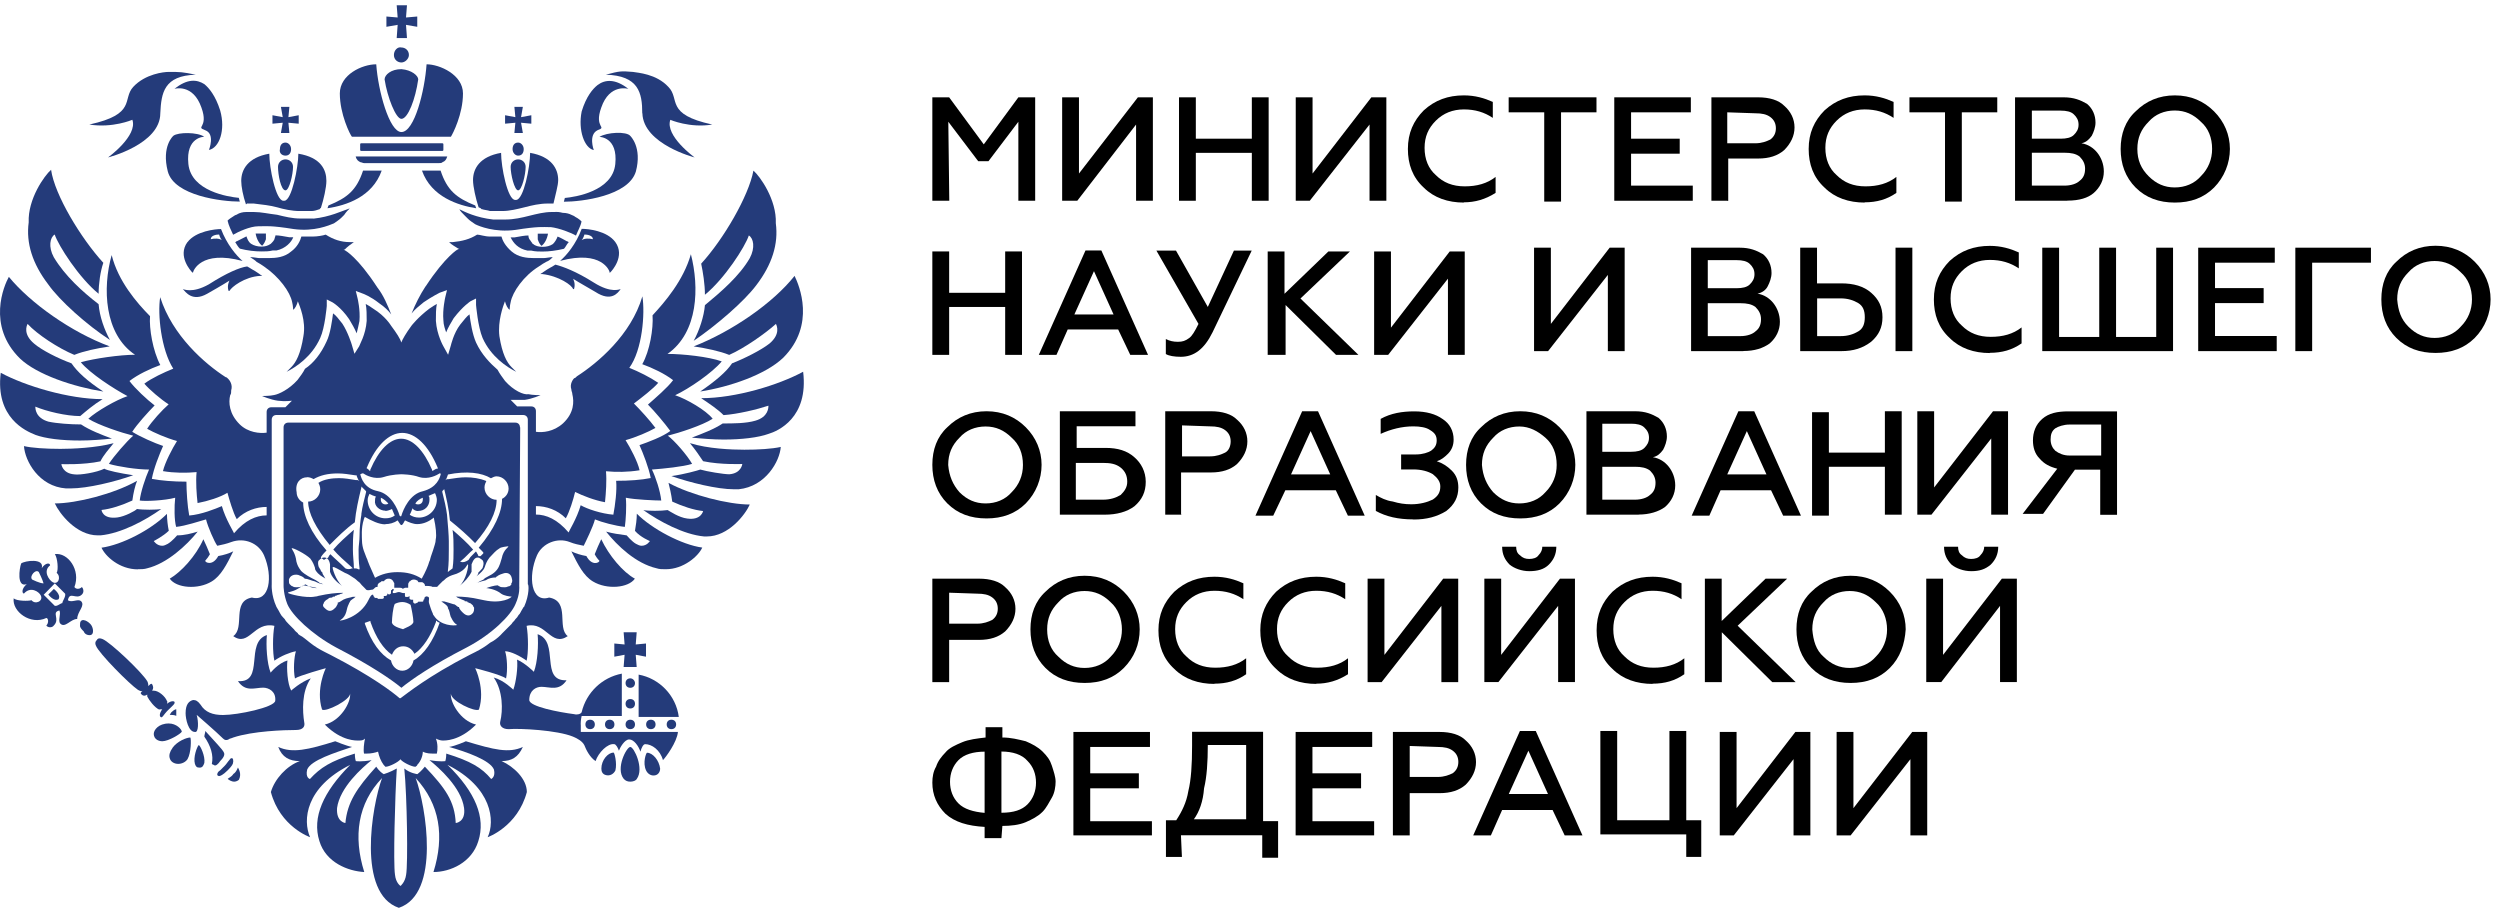 <?xml version="1.0" encoding="UTF-8"?> <svg xmlns="http://www.w3.org/2000/svg" width="172" height="63" viewBox="0 0 172 63" fill="none"><path d="M65.302 13.812H64.145V6.696H65.302L67.683 9.933L70.063 6.696H71.22V13.812H70.063V8.377L68.007 11.09H67.3L65.244 8.377L65.311 13.812H65.302Z" fill="black"></path><path d="M74.108 13.812H73.076V6.696H74.233V11.939L78.286 6.696H79.318V13.812H78.162V8.568L74.117 13.812H74.108Z" fill="black"></path><path d="M82.273 13.812H81.116V6.696H82.273V9.542H86.126V6.696H87.283V13.812H86.126V10.516H82.273V13.812Z" fill="black"></path><path d="M90.113 13.812H89.147V6.696H90.304V11.939L94.349 6.696H95.381V13.812H94.224V8.568L90.113 13.812Z" fill="black"></path><path d="M100.716 13.937C99.626 13.937 98.66 13.612 97.953 12.905C97.179 12.197 96.863 11.29 96.863 10.249C96.863 9.151 97.246 8.31 97.953 7.595C98.727 6.887 99.626 6.562 100.716 6.562C101.49 6.562 102.131 6.754 102.705 7.012V8.111C102.123 7.719 101.482 7.528 100.716 7.528C99.951 7.528 99.301 7.786 98.785 8.302C98.269 8.818 98.011 9.401 98.011 10.175C98.011 10.949 98.269 11.598 98.785 12.047C99.301 12.563 99.942 12.821 100.775 12.821C101.607 12.821 102.314 12.63 102.897 12.172V13.271C102.189 13.72 101.482 13.92 100.708 13.92L100.716 13.937Z" fill="black"></path><path d="M103.796 7.728V6.696H109.838V7.728H107.4V13.87H106.243V7.728H103.804H103.796Z" fill="black"></path><path d="M116.463 13.812H111.062V6.696H116.33V7.728H112.218V9.542H115.564V10.574H112.218V12.771H116.463V13.803V13.812Z" fill="black"></path><path d="M118.835 13.812H117.745V6.696H120.958C121.732 6.696 122.373 6.887 122.755 7.278C123.205 7.67 123.463 8.186 123.463 8.768C123.463 9.351 123.205 9.867 122.755 10.325C122.306 10.716 121.723 10.907 120.958 10.907H118.902V13.82H118.835V13.812ZM118.835 7.728V9.858H120.766C121.216 9.858 121.54 9.725 121.798 9.6C122.056 9.409 122.181 9.151 122.181 8.826C122.181 8.502 122.056 8.244 121.798 8.052C121.54 7.861 121.216 7.794 120.766 7.794L118.835 7.728Z" fill="black"></path><path d="M128.29 13.937C127.2 13.937 126.234 13.612 125.527 12.905C124.753 12.197 124.437 11.29 124.437 10.249C124.437 9.151 124.819 8.31 125.527 7.595C126.301 6.887 127.2 6.562 128.29 6.562C129.064 6.562 129.705 6.754 130.279 7.012V8.111C129.697 7.719 129.056 7.528 128.29 7.528C127.524 7.528 126.875 7.786 126.359 8.302C125.843 8.818 125.585 9.401 125.585 10.175C125.585 10.949 125.843 11.598 126.359 12.047C126.875 12.563 127.516 12.821 128.348 12.821C129.181 12.821 129.888 12.63 130.471 12.172V13.271C129.83 13.72 129.122 13.92 128.282 13.92L128.29 13.937Z" fill="black"></path><path d="M131.37 7.728V6.696H137.412V7.728H134.973V13.87H133.817V7.728H131.378H131.37Z" fill="black"></path><path d="M142.231 13.812H138.635V6.696H141.981C142.688 6.696 143.138 6.887 143.587 7.145C143.97 7.47 144.17 7.919 144.17 8.435C144.17 8.76 144.045 9.084 143.912 9.342C143.721 9.6 143.529 9.792 143.204 9.858C143.654 9.925 144.037 10.183 144.295 10.508C144.553 10.832 144.744 11.282 144.744 11.798C144.744 12.38 144.486 12.896 144.037 13.287C143.654 13.612 143.071 13.803 142.239 13.803L142.231 13.812ZM139.792 7.728V9.542H141.781C142.164 9.542 142.489 9.476 142.68 9.284C142.872 9.093 143.005 8.893 143.005 8.577C143.005 8.261 142.88 8.061 142.68 7.869C142.489 7.678 142.164 7.611 141.781 7.611H139.792V7.744V7.728ZM139.792 10.508V12.771H142.039C142.489 12.771 142.872 12.638 143.071 12.447C143.329 12.255 143.454 11.998 143.454 11.606C143.454 11.282 143.329 11.024 143.071 10.766C142.813 10.574 142.489 10.508 142.039 10.508H139.792Z" fill="black"></path><path d="M152.327 12.905C151.619 13.612 150.72 13.937 149.63 13.937C148.54 13.937 147.641 13.612 146.933 12.905C146.226 12.197 145.901 11.29 145.901 10.249C145.901 9.209 146.226 8.31 146.933 7.661C147.641 6.954 148.54 6.562 149.63 6.562C150.72 6.562 151.619 6.954 152.327 7.661C153.034 8.369 153.417 9.276 153.417 10.249C153.417 11.223 153.034 12.189 152.327 12.905ZM147.824 12.122C148.34 12.638 148.914 12.896 149.622 12.896C150.329 12.896 150.97 12.638 151.419 12.122C151.935 11.606 152.193 10.957 152.193 10.249C152.193 9.476 151.935 8.826 151.419 8.377C150.903 7.861 150.329 7.603 149.622 7.603C148.914 7.603 148.273 7.861 147.824 8.377C147.308 8.893 147.05 9.476 147.05 10.249C147.05 11.024 147.308 11.606 147.824 12.122Z" fill="black"></path><path d="M65.302 24.415H64.145V17.299H65.302V20.145H69.156V17.299H70.313V24.415H69.156V21.119H65.302V24.415Z" fill="black"></path><path d="M72.693 24.415H71.47L74.682 17.232H75.773L78.985 24.415H77.762L76.93 22.667H73.459L72.685 24.415H72.693ZM75.265 18.656L73.917 21.635H76.613L75.265 18.656Z" fill="black"></path><path d="M81.241 24.548C80.791 24.548 80.409 24.482 80.209 24.357V23.325C80.467 23.458 80.725 23.516 81.041 23.516C81.357 23.516 81.557 23.45 81.815 23.258C82.007 23.125 82.198 22.809 82.456 22.285L79.56 17.241H80.908L83.097 21.119L84.894 17.241H86.118L83.421 22.867C82.847 24.032 82.14 24.548 81.233 24.548H81.241Z" fill="black"></path><path d="M88.374 24.415H87.217V17.299H88.374V20.212L91.395 17.299H92.876L89.472 20.537L93.459 24.415H91.919L88.449 20.986V24.415H88.382H88.374Z" fill="black"></path><path d="M95.506 24.415H94.54V17.299H95.697V22.543L99.742 17.299H100.774V24.415H99.618V19.172L95.506 24.415Z" fill="black"></path><path d="M106.509 24.157H105.543V17.041H106.7V22.284L110.745 17.041H111.777V24.157H110.62V18.914L106.509 24.157Z" fill="black"></path><path d="M119.942 24.157H116.347V17.041H119.692C120.4 17.041 120.849 17.232 121.299 17.491C121.682 17.815 121.881 18.265 121.881 18.78C121.881 19.105 121.757 19.43 121.623 19.688C121.499 19.946 121.241 20.137 120.916 20.204C121.365 20.27 121.748 20.528 122.006 20.853C122.264 21.177 122.456 21.627 122.456 22.143C122.456 22.726 122.198 23.242 121.748 23.633C121.299 23.957 120.716 24.149 119.95 24.149L119.942 24.157ZM117.495 18.015V19.829H119.484C119.867 19.829 120.192 19.763 120.383 19.571C120.575 19.38 120.708 19.18 120.708 18.864C120.708 18.547 120.583 18.348 120.383 18.156C120.192 17.965 119.867 17.898 119.484 17.898H117.495V18.031V18.015ZM117.495 20.861V23.125H119.742C120.192 23.125 120.575 22.992 120.774 22.8C121.032 22.609 121.157 22.351 121.157 21.96C121.157 21.635 121.032 21.377 120.774 21.119C120.516 20.928 120.192 20.861 119.742 20.861H117.495Z" fill="black"></path><path d="M126.684 24.157H123.854V17.041H125.011V19.496H126.684C127.516 19.496 128.224 19.688 128.74 20.145C129.256 20.595 129.514 21.119 129.514 21.827C129.514 22.534 129.256 23.058 128.74 23.508C128.157 23.957 127.516 24.157 126.684 24.157ZM125.019 20.537V23.125H126.626C127.142 23.125 127.524 22.992 127.849 22.8C128.174 22.609 128.298 22.284 128.298 21.827C128.298 21.369 128.174 21.053 127.849 20.853C127.524 20.662 127.142 20.528 126.626 20.528H125.019V20.537ZM131.569 24.157H130.412V17.041H131.569V24.157Z" fill="black"></path><path d="M136.904 24.29C135.814 24.29 134.849 23.966 134.141 23.258C133.367 22.551 133.051 21.644 133.051 20.603C133.051 19.505 133.434 18.664 134.141 17.948C134.915 17.241 135.814 16.916 136.904 16.916C137.678 16.916 138.319 17.108 138.893 17.366V18.464C138.311 18.073 137.67 17.882 136.904 17.882C136.139 17.882 135.489 18.14 134.973 18.656C134.457 19.172 134.199 19.754 134.199 20.528C134.199 21.302 134.457 21.952 134.973 22.401C135.489 22.917 136.13 23.175 136.963 23.175C137.795 23.175 138.502 22.984 139.085 22.526V23.625C138.444 24.074 137.737 24.274 136.896 24.274L136.904 24.29Z" fill="black"></path><path d="M149.505 24.157H140.508V17.041H141.665V23.183H144.428V17.041H145.585V23.183H148.348V17.041H149.505V24.157Z" fill="black"></path><path d="M156.638 24.157H151.236V17.041H156.505V18.073H152.393V19.821H155.739V20.853H152.393V23.117H156.638V24.149V24.157Z" fill="black"></path><path d="M159.076 24.157H157.919V17.041H163.121V18.073H159.076V24.157Z" fill="black"></path><path d="M170.262 23.25C169.555 23.957 168.656 24.282 167.566 24.282C166.475 24.282 165.576 23.957 164.869 23.25C164.161 22.543 163.837 21.635 163.837 20.595C163.837 19.555 164.161 18.656 164.869 18.007C165.576 17.299 166.475 16.908 167.566 16.908C168.656 16.908 169.555 17.299 170.262 18.007C170.97 18.714 171.352 19.621 171.352 20.595C171.352 21.569 170.97 22.534 170.262 23.25ZM165.701 22.476C166.217 22.992 166.792 23.25 167.499 23.25C168.206 23.25 168.847 22.992 169.297 22.476C169.813 21.96 170.071 21.311 170.071 20.603C170.071 19.829 169.813 19.18 169.297 18.731C168.781 18.215 168.206 17.957 167.499 17.957C166.792 17.957 166.151 18.215 165.701 18.731C165.185 19.247 164.927 19.829 164.927 20.603C164.994 21.377 165.185 21.96 165.701 22.476Z" fill="black"></path><path d="M70.571 34.636C69.863 35.343 68.964 35.668 67.874 35.668C66.784 35.668 65.885 35.343 65.177 34.636C64.47 33.928 64.145 33.021 64.145 31.981C64.145 30.94 64.47 30.041 65.177 29.392C65.885 28.685 66.784 28.294 67.874 28.294C68.964 28.294 69.863 28.685 70.571 29.392C71.278 30.1 71.661 31.007 71.661 31.981C71.661 32.955 71.278 33.92 70.571 34.636ZM66.01 33.862C66.526 34.378 67.1 34.636 67.808 34.636C68.515 34.636 69.156 34.378 69.605 33.862C70.121 33.346 70.379 32.697 70.379 31.989C70.379 31.215 70.121 30.566 69.605 30.116C69.089 29.6 68.515 29.342 67.808 29.342C67.1 29.342 66.459 29.6 66.01 30.116C65.494 30.632 65.236 31.215 65.236 31.989C65.302 32.763 65.56 33.346 66.01 33.862Z" fill="black"></path><path d="M76.006 35.41H72.918V28.294H78.12V29.326H74.075V30.816H76.064C76.896 30.816 77.546 31.007 78.053 31.465C78.503 31.856 78.827 32.438 78.827 33.146C78.827 33.853 78.569 34.378 78.053 34.827C77.537 35.218 76.83 35.41 75.997 35.41H76.006ZM74.017 31.856V34.378H75.881C76.397 34.378 76.78 34.245 77.104 34.053C77.362 33.795 77.554 33.537 77.554 33.146C77.554 32.755 77.429 32.438 77.104 32.172C76.78 31.914 76.397 31.848 75.881 31.848H74.017V31.856Z" fill="black"></path><path d="M81.324 35.41H80.168V28.294H83.314C84.088 28.294 84.728 28.485 85.111 28.876C85.561 29.267 85.819 29.784 85.819 30.366C85.819 30.949 85.561 31.465 85.111 31.922C84.662 32.314 84.079 32.505 83.314 32.505H81.258V35.418H81.324V35.41ZM81.324 29.267V31.398H83.255C83.705 31.398 84.029 31.265 84.287 31.14C84.545 31.007 84.67 30.691 84.67 30.366C84.67 30.041 84.545 29.784 84.287 29.592C84.029 29.401 83.705 29.334 83.255 29.334L81.324 29.267Z" fill="black"></path><path d="M87.599 35.476H86.376L89.589 28.294H90.679L93.891 35.476H92.735L91.902 33.728H88.432L87.599 35.476ZM90.171 29.659L88.823 32.638H91.519L90.171 29.659Z" fill="black"></path><path d="M97.229 35.734C96.197 35.734 95.365 35.543 94.657 35.152V34.053C94.982 34.245 95.365 34.444 95.814 34.502C96.263 34.636 96.646 34.694 97.096 34.694C97.678 34.694 98.186 34.561 98.577 34.369C98.96 34.111 99.093 33.853 99.093 33.462C99.093 33.138 98.902 32.88 98.577 32.622C98.253 32.43 97.803 32.297 97.229 32.297H96.397V31.265H97.429C97.878 31.265 98.261 31.132 98.461 31.007C98.719 30.816 98.844 30.616 98.844 30.299C98.844 29.983 98.719 29.784 98.394 29.592C98.136 29.401 97.687 29.334 97.237 29.334C96.463 29.334 95.698 29.526 94.99 29.85V28.818C95.698 28.427 96.472 28.302 97.304 28.302C98.136 28.302 98.785 28.493 99.235 28.818C99.751 29.143 100.009 29.659 100.009 30.241C100.009 30.632 99.884 30.949 99.626 31.215C99.368 31.473 99.11 31.664 98.852 31.731C99.235 31.864 99.559 32.056 99.884 32.38C100.209 32.705 100.333 33.088 100.333 33.545C100.333 34.195 100.075 34.711 99.501 35.16C98.86 35.551 98.153 35.743 97.254 35.743L97.229 35.734Z" fill="black"></path><path d="M107.291 34.636C106.584 35.343 105.685 35.668 104.595 35.668C103.505 35.668 102.606 35.343 101.898 34.636C101.191 33.928 100.866 33.021 100.866 31.981C100.866 30.94 101.191 30.041 101.898 29.392C102.606 28.685 103.505 28.294 104.595 28.294C105.685 28.294 106.584 28.685 107.291 29.392C107.999 30.1 108.382 31.007 108.382 31.981C108.382 32.955 107.999 33.92 107.291 34.636ZM102.731 33.862C103.247 34.378 103.821 34.636 104.528 34.636C105.236 34.636 105.877 34.378 106.326 33.862C106.842 33.346 107.1 32.697 107.1 31.989C107.1 31.215 106.842 30.566 106.326 30.116C105.81 29.667 105.236 29.342 104.528 29.342C103.821 29.342 103.18 29.6 102.731 30.116C102.215 30.632 101.957 31.215 101.957 31.989C102.023 32.763 102.281 33.346 102.731 33.862Z" fill="black"></path><path d="M112.743 35.41H109.147V28.294H112.493C113.201 28.294 113.65 28.485 114.1 28.743C114.482 29.068 114.682 29.517 114.682 30.033C114.682 30.358 114.557 30.682 114.424 30.94C114.233 31.198 114.041 31.39 113.717 31.456C114.166 31.523 114.549 31.781 114.807 32.106C115.065 32.43 115.256 32.88 115.256 33.396C115.256 33.978 114.998 34.494 114.549 34.885C114.1 35.21 113.459 35.401 112.751 35.401L112.743 35.41ZM110.238 29.267V31.082H112.227C112.61 31.082 112.934 31.015 113.126 30.824C113.317 30.632 113.45 30.433 113.45 30.116C113.45 29.8 113.326 29.6 113.126 29.409C112.934 29.218 112.61 29.151 112.227 29.151H110.238V29.284V29.267ZM110.238 32.114V34.378H112.485C112.934 34.378 113.317 34.245 113.517 34.053C113.775 33.862 113.9 33.604 113.9 33.212C113.9 32.888 113.775 32.63 113.517 32.372C113.259 32.181 112.934 32.114 112.485 32.114H110.238Z" fill="black"></path><path d="M117.612 35.476H116.388L119.601 28.294H120.691L123.904 35.476H122.68L121.848 33.728H118.377L117.603 35.476H117.612ZM120.183 29.659L118.835 32.638H121.532L120.183 29.659Z" fill="black"></path><path d="M125.827 35.476H124.67V28.36H125.827V31.14H129.68V28.294H130.837V35.41H129.68V32.114H125.827V35.476Z" fill="black"></path><path d="M132.876 35.41H131.911V28.294H133.068V33.537L137.121 28.294H138.153V35.41H136.996V30.166L132.884 35.41H132.876Z" fill="black"></path><path d="M140.575 35.352H139.16L141.54 32.247C141.024 32.114 140.641 31.922 140.317 31.54C139.992 31.215 139.867 30.766 139.867 30.308C139.867 29.725 140.059 29.209 140.508 28.818C140.957 28.427 141.54 28.302 142.306 28.302H145.652V35.418H144.495V32.314H142.755L140.566 35.352H140.575ZM142.372 31.34H144.561V29.209H142.372C141.989 29.209 141.598 29.342 141.407 29.467C141.149 29.659 141.082 29.917 141.082 30.241C141.082 30.566 141.207 30.824 141.407 31.015C141.665 31.207 141.989 31.34 142.372 31.34Z" fill="black"></path><path d="M65.302 46.929H64.145V39.812H67.358C68.132 39.812 68.773 40.004 69.156 40.395C69.605 40.786 69.863 41.302 69.863 41.885C69.863 42.468 69.605 42.983 69.156 43.441C68.706 43.832 68.124 44.024 67.358 44.024H65.302V46.937V46.929ZM65.302 40.778V42.909H67.233C67.683 42.909 68.007 42.775 68.265 42.651C68.523 42.459 68.648 42.201 68.648 41.877C68.648 41.552 68.523 41.294 68.265 41.102C68.007 40.911 67.683 40.844 67.233 40.844L65.302 40.778Z" fill="black"></path><path d="M77.321 45.955C76.613 46.662 75.715 46.987 74.624 46.987C73.534 46.987 72.635 46.662 71.927 45.955C71.22 45.247 70.895 44.34 70.895 43.3C70.895 42.259 71.22 41.36 71.927 40.711C72.635 40.004 73.534 39.612 74.624 39.612C75.715 39.612 76.613 40.004 77.321 40.711C78.028 41.419 78.411 42.326 78.411 43.3C78.411 44.332 78.028 45.239 77.321 45.955ZM72.818 45.181C73.334 45.697 73.908 45.955 74.616 45.955C75.323 45.955 75.964 45.697 76.414 45.181C76.93 44.664 77.188 44.015 77.188 43.308C77.188 42.6 76.93 41.885 76.414 41.435C75.898 40.919 75.323 40.661 74.616 40.661C73.908 40.661 73.267 40.919 72.818 41.435C72.302 41.951 72.044 42.534 72.044 43.308C72.044 44.082 72.302 44.731 72.818 45.181Z" fill="black"></path><path d="M83.555 47.053C82.464 47.053 81.499 46.729 80.791 46.021C80.017 45.314 79.701 44.407 79.701 43.366C79.701 42.268 80.084 41.427 80.791 40.711C81.566 40.004 82.464 39.679 83.555 39.679C84.329 39.679 84.969 39.871 85.544 40.129V41.227C84.961 40.836 84.32 40.645 83.555 40.645C82.789 40.645 82.14 40.903 81.624 41.419C81.108 41.935 80.85 42.517 80.85 43.291C80.85 44.065 81.108 44.715 81.624 45.164C82.14 45.68 82.781 45.938 83.613 45.938C84.445 45.938 85.153 45.747 85.735 45.289V46.387C85.094 46.837 84.387 47.037 83.546 47.037L83.555 47.053Z" fill="black"></path><path d="M90.562 47.053C89.472 47.053 88.507 46.729 87.799 46.021C87.025 45.314 86.709 44.407 86.709 43.366C86.709 42.268 87.092 41.427 87.799 40.711C88.573 40.004 89.472 39.679 90.562 39.679C91.337 39.679 91.977 39.871 92.552 40.129V41.227C91.969 40.836 91.328 40.645 90.562 40.645C89.797 40.645 89.148 40.903 88.632 41.419C88.115 41.935 87.858 42.517 87.858 43.291C87.858 44.065 88.115 44.715 88.632 45.164C89.148 45.68 89.788 45.938 90.621 45.938C91.453 45.938 92.16 45.747 92.743 45.289V46.387C92.036 46.837 91.328 47.037 90.554 47.037L90.562 47.053Z" fill="black"></path><path d="M95.057 46.929H94.091V39.812H95.248V45.056L99.293 39.812H100.325V46.929H99.168V41.685L95.057 46.929Z" fill="black"></path><path d="M103.089 46.928H102.123V39.812H103.28V45.056L107.325 39.812H108.357V46.928H107.2V41.685L103.089 46.928ZM105.211 39.297C104.695 39.297 104.179 39.105 103.863 38.847C103.538 38.522 103.347 38.14 103.347 37.615H104.312C104.312 37.873 104.379 38.065 104.57 38.198C104.761 38.389 104.953 38.456 105.211 38.456C105.469 38.456 105.727 38.389 105.852 38.198C106.043 38.006 106.11 37.807 106.11 37.615H107.075C107.075 38.131 106.884 38.522 106.559 38.847C106.235 39.172 105.785 39.297 105.211 39.297Z" fill="black"></path><path d="M113.7 47.053C112.61 47.053 111.644 46.729 110.937 46.021C110.163 45.314 109.847 44.407 109.847 43.366C109.847 42.268 110.23 41.427 110.937 40.711C111.711 40.004 112.61 39.679 113.7 39.679C114.474 39.679 115.115 39.871 115.689 40.129V41.227C115.115 40.836 114.466 40.645 113.7 40.645C112.934 40.645 112.285 40.903 111.769 41.419C111.253 41.935 110.995 42.517 110.995 43.291C110.995 44.065 111.253 44.715 111.769 45.164C112.285 45.68 112.926 45.938 113.758 45.938C114.591 45.938 115.298 45.747 115.881 45.289V46.387C115.24 46.837 114.532 47.037 113.692 47.037L113.7 47.053Z" fill="black"></path><path d="M118.452 46.929H117.295V39.812H118.452V42.725L121.473 39.812H122.955L119.551 43.05L123.538 46.929H121.931L118.461 43.499V46.929H118.452Z" fill="black"></path><path d="M130.021 45.955C129.314 46.662 128.415 46.987 127.325 46.987C126.235 46.987 125.336 46.662 124.628 45.955C123.921 45.247 123.596 44.34 123.596 43.3C123.596 42.259 123.921 41.36 124.628 40.711C125.336 40.004 126.235 39.612 127.325 39.612C128.415 39.612 129.314 40.004 130.021 40.711C130.729 41.419 131.112 42.326 131.112 43.3C131.045 44.332 130.729 45.239 130.021 45.955ZM125.461 45.181C125.977 45.697 126.551 45.955 127.258 45.955C127.966 45.955 128.607 45.697 129.056 45.181C129.572 44.664 129.83 44.015 129.83 43.308C129.83 42.6 129.572 41.885 129.056 41.435C128.54 40.919 127.966 40.661 127.258 40.661C126.551 40.661 125.91 40.919 125.461 41.435C124.944 41.951 124.686 42.534 124.686 43.308C124.753 44.082 124.944 44.731 125.461 45.181Z" fill="black"></path><path d="M133.558 46.928H132.526V39.812H133.683V45.056L137.728 39.812H138.76V46.928H137.603V41.685L133.558 46.928ZM135.614 39.297C135.098 39.297 134.582 39.105 134.266 38.847C133.941 38.522 133.75 38.14 133.75 37.615H134.715C134.715 37.873 134.782 38.065 134.973 38.198C135.165 38.389 135.356 38.456 135.614 38.456C135.872 38.456 136.13 38.389 136.255 38.198C136.446 38.006 136.513 37.807 136.513 37.615H137.478C137.478 38.131 137.287 38.522 136.962 38.847C136.58 39.172 136.188 39.297 135.614 39.297Z" fill="black"></path><path d="M68.898 57.665H67.741V56.891C66.584 56.824 65.685 56.566 65.044 55.984C64.462 55.401 64.145 54.694 64.145 53.845C64.145 53.454 64.212 53.071 64.403 52.746C64.528 52.355 64.786 52.039 65.044 51.772C65.302 51.448 65.752 51.256 66.201 51.065C66.651 50.874 67.233 50.807 67.808 50.74V50.033H68.964V50.74C69.547 50.74 70.055 50.874 70.571 50.998C71.02 51.19 71.403 51.39 71.728 51.706C72.052 52.03 72.244 52.288 72.368 52.68C72.493 53.071 72.626 53.454 72.626 53.778C72.626 54.103 72.56 54.552 72.368 54.877C72.177 55.202 71.986 55.593 71.728 55.851C71.403 56.175 71.02 56.367 70.571 56.566C70.121 56.758 69.539 56.824 68.964 56.824L68.898 57.665ZM67.741 55.917V51.714C66.967 51.714 66.326 51.906 65.943 52.297C65.56 52.688 65.361 53.204 65.361 53.787C65.361 54.369 65.552 54.885 65.943 55.276C66.326 55.667 66.975 55.859 67.741 55.925V55.917ZM68.898 51.714V55.917C69.73 55.917 70.313 55.726 70.696 55.335C71.079 54.943 71.278 54.427 71.278 53.845C71.278 53.262 71.087 52.746 70.696 52.355C70.313 51.906 69.664 51.706 68.898 51.706V51.714Z" fill="black"></path><path d="M79.252 57.474H73.85V50.358H79.118V51.39H75.007V53.204H78.353V54.236H75.007V56.5H79.252V57.474Z" fill="black"></path><path d="M81.308 58.955H80.217V56.433H80.925C81.308 55.851 81.632 55.202 81.757 54.428C81.948 53.654 82.015 52.613 82.015 51.323V50.349H86.9V56.492H87.933V59.014H86.842V57.465H81.249L81.316 58.955H81.308ZM82.14 56.367H85.735V51.257H83.097C83.097 52.422 83.03 53.454 82.839 54.236C82.772 55.143 82.514 55.851 82.132 56.375L82.14 56.367Z" fill="black"></path><path d="M94.541 57.474H89.139V50.358H94.407V51.39H90.296V53.204H93.642V54.236H90.296V56.5H94.541V57.474Z" fill="black"></path><path d="M96.988 57.474H95.831V50.358H99.044C99.818 50.358 100.459 50.549 100.841 50.94C101.291 51.331 101.549 51.847 101.549 52.43C101.549 53.013 101.291 53.529 100.841 53.986C100.392 54.378 99.809 54.569 99.044 54.569H96.988V57.482V57.474ZM96.988 51.323V53.454H98.919C99.368 53.454 99.693 53.321 99.951 53.196C100.209 53.004 100.334 52.746 100.334 52.422C100.334 52.097 100.209 51.839 99.951 51.648C99.693 51.456 99.368 51.39 98.919 51.39L96.988 51.323Z" fill="black"></path><path d="M102.581 57.474H101.357L104.57 50.291H105.66L108.873 57.474H107.65L106.817 55.726H103.347L102.573 57.474H102.581ZM105.153 51.648L103.804 54.627H106.501L105.153 51.648Z" fill="black"></path><path d="M117.104 58.955H116.014V57.407H110.105V50.291H111.262V56.433H114.857V50.291H116.014V56.433H117.046V58.955H117.113H117.104Z" fill="black"></path><path d="M119.285 57.474H118.319V50.358H119.476V55.601L123.521 50.358H124.553V57.474H123.396V52.23L119.285 57.474Z" fill="black"></path><path d="M127.325 57.474H126.359V50.358H127.516V55.601L131.561 50.358H132.593V57.474H131.436V52.23L127.325 57.474Z" fill="black"></path><path d="M43.364 46.67C43.172 46.67 43.039 46.804 43.039 46.995C43.039 47.186 43.164 47.32 43.364 47.32C43.563 47.32 43.688 47.186 43.688 46.995C43.688 46.862 43.563 46.67 43.364 46.67Z" fill="#243B7A"></path><path d="M44.454 49.842C44.454 50.033 44.578 50.166 44.778 50.166C44.978 50.166 45.103 50.033 45.103 49.842C45.103 49.65 44.978 49.517 44.778 49.517C44.578 49.517 44.454 49.65 44.454 49.842Z" fill="#243B7A"></path><path d="M43.364 49.517C43.172 49.517 43.039 49.65 43.039 49.842C43.039 50.033 43.164 50.166 43.364 50.166C43.563 50.166 43.688 50.033 43.688 49.842C43.688 49.65 43.563 49.517 43.364 49.517Z" fill="#243B7A"></path><path d="M45.869 49.842C45.869 50.033 45.993 50.166 46.193 50.166C46.393 50.166 46.518 50.033 46.518 49.842C46.518 49.65 46.393 49.517 46.193 49.517C45.993 49.517 45.869 49.65 45.869 49.842Z" fill="#243B7A"></path><path d="M42.906 43.499L42.972 44.34L42.265 44.273V45.181L42.972 45.048L42.906 45.888H43.804L43.738 45.048L44.445 45.181V44.273L43.738 44.34L43.804 43.499H42.906Z" fill="#243B7A"></path><path d="M43.938 46.413V49.326H46.701C46.51 47.836 45.353 46.671 43.938 46.413Z" fill="#243B7A"></path><path d="M43.364 48.094C43.172 48.094 43.039 48.227 43.039 48.418C43.039 48.61 43.164 48.743 43.364 48.743C43.563 48.743 43.688 48.61 43.688 48.418C43.688 48.227 43.563 48.094 43.364 48.094Z" fill="#243B7A"></path><path d="M44.52 51.781C44.454 51.781 44.196 52.488 44.454 53.013C44.578 53.271 44.837 53.404 45.094 53.337C45.352 53.271 45.419 53.013 45.419 52.888C45.352 52.305 44.903 51.789 44.52 51.789V51.781Z" fill="#243B7A"></path><path d="M42.207 51.781C41.824 51.781 41.374 52.297 41.374 52.879C41.374 53.071 41.441 53.271 41.699 53.329C41.957 53.395 42.215 53.262 42.34 53.004C42.465 52.488 42.273 51.773 42.215 51.773L42.207 51.781Z" fill="#243B7A"></path><path d="M43.364 51.39C43.106 51.39 42.332 52.879 42.914 53.587C43.039 53.72 43.172 53.778 43.364 53.778C43.555 53.778 43.747 53.712 43.813 53.587C44.329 52.879 43.622 51.39 43.364 51.39Z" fill="#243B7A"></path><path d="M39.951 49.841C39.951 49.517 40.017 49.259 40.017 49.259H42.781V46.346C41.432 46.604 40.342 47.636 40.017 49.001C39.951 49.134 39.693 49.192 39.502 49.134C38.469 49.001 36.414 48.618 36.414 48.16C36.414 47.511 36.863 47.253 37.246 47.253C37.82 47.253 38.469 47.578 38.977 46.804C37.113 46.87 38.528 44.149 36.988 43.633C37.055 44.34 36.988 45.572 36.73 46.221C36.73 46.221 36.156 45.638 35.573 45.38C35.64 45.896 35.507 46.937 35.315 47.453C35.315 47.453 34.674 46.804 33.967 46.612C34.608 47.519 34.608 48.876 34.416 49.65C34.35 49.908 34.541 50.166 34.99 50.166C35.764 50.099 38.336 50.233 39.427 50.682C39.751 50.815 40.068 51.007 40.201 51.265C40.325 51.589 40.584 52.105 40.975 52.363C41.166 51.781 41.807 51.132 42.256 51.198C42.381 51.198 42.514 51.456 42.581 51.648C42.648 51.456 42.964 50.873 43.288 50.873C43.613 50.873 43.929 51.323 44.062 51.714C44.129 51.456 44.254 51.198 44.387 51.198C44.837 51.198 45.419 51.589 45.611 52.297C45.802 52.105 46.576 51.065 46.642 50.357H39.959C39.959 50.424 39.959 50.166 39.959 49.841H39.951Z" fill="#243B7A"></path><path d="M41.624 49.842C41.624 50.033 41.749 50.166 41.949 50.166C42.148 50.166 42.273 50.033 42.273 49.842C42.273 49.65 42.148 49.517 41.949 49.517C41.749 49.517 41.624 49.65 41.624 49.842Z" fill="#243B7A"></path><path d="M40.276 49.842C40.276 50.033 40.401 50.166 40.6 50.166C40.8 50.166 40.925 50.033 40.925 49.842C40.925 49.65 40.8 49.517 40.6 49.517C40.401 49.517 40.276 49.65 40.276 49.842Z" fill="#243B7A"></path><path d="M13.668 51.265C13.543 51.398 13.285 52.105 13.41 52.555C13.476 52.746 13.535 52.813 13.734 52.813C13.934 52.813 13.992 52.68 14.059 52.488C14.126 52.039 13.801 51.323 13.676 51.256L13.668 51.265Z" fill="#243B7A"></path><path d="M16.048 53.262C15.923 53.454 15.723 53.52 15.665 53.587C15.732 53.653 15.923 53.778 16.114 53.778C16.239 53.778 16.372 53.712 16.439 53.645C16.631 53.254 16.439 52.938 16.372 52.804C16.306 52.938 16.248 53.129 16.048 53.254V53.262Z" fill="#243B7A"></path><path d="M15.149 52.363C15.407 52.105 15.473 51.914 15.407 51.781C15.34 51.589 14.766 51.007 14.125 50.291C14.125 50.424 14.059 50.549 14.059 50.682C14.508 51.331 14.7 51.972 14.575 52.555C14.619 52.599 14.661 52.621 14.7 52.621C14.824 52.755 15.024 52.555 15.149 52.363Z" fill="#243B7A"></path><path d="M16.048 52.422C16.048 52.288 16.048 52.23 15.981 52.164H15.915C15.848 52.164 15.79 52.297 15.723 52.355C15.657 52.422 15.598 52.546 15.465 52.68C15.34 52.813 15.274 52.871 15.141 53.004C15.016 53.071 14.949 53.196 14.949 53.262V53.329C14.994 53.373 15.035 53.395 15.074 53.395C15.141 53.395 15.332 53.329 15.657 53.004C15.981 52.68 16.04 52.555 16.04 52.422H16.048Z" fill="#243B7A"></path><path d="M11.803 48.992C11.803 48.992 11.737 49.059 11.679 49.184C11.804 49.184 12.003 49.184 12.128 49.251V48.801C12.003 48.801 11.87 48.934 11.803 48.992Z" fill="#243B7A"></path><path d="M13.543 49.192C13.543 49.192 14.891 50.358 15.34 50.807C15.465 50.94 15.598 50.94 15.723 50.874C15.79 50.807 15.915 50.807 16.048 50.74C17.396 50.291 19.585 50.224 20.351 50.224C20.867 50.224 20.991 49.966 20.933 49.708C20.808 48.934 20.742 47.578 21.383 46.67C20.675 46.928 20.034 47.511 20.034 47.511C19.776 47.062 19.71 45.955 19.776 45.439C19.136 45.63 18.619 46.279 18.619 46.279C18.361 45.63 18.295 44.407 18.361 43.691C16.822 44.207 18.237 46.987 16.372 46.862C16.888 47.636 17.529 47.311 18.104 47.311C18.486 47.311 19.002 47.569 18.936 48.219C18.869 48.668 16.364 49.192 15.34 49.192C14.633 49.192 14.117 49.001 13.801 48.485C13.609 48.227 13.476 48.16 13.285 48.16C13.027 48.227 12.769 48.418 12.769 49.068C12.769 49.459 12.96 50.358 13.409 50.358C13.667 50.424 13.667 49.65 13.534 49.192H13.543Z" fill="#243B7A"></path><path d="M10.971 48.801H11.162C10.971 49.059 10.971 49.251 11.037 49.317C11.162 49.45 11.229 49.184 11.553 48.868C11.878 48.543 12.069 48.418 12.003 48.285C11.936 48.218 11.745 48.218 11.487 48.418C11.487 48.352 11.553 48.285 11.487 48.227C11.362 47.902 10.904 47.519 10.588 47.519H10.463C10.588 47.328 10.53 47.195 10.463 47.07C10.397 47.003 10.338 47.07 10.205 47.203C10.205 47.136 10.205 47.012 10.139 46.879C9.756 46.229 7.567 44.165 7.051 43.965C6.726 43.832 6.668 44.032 6.668 44.032C6.668 44.032 6.477 44.165 6.601 44.423C6.793 44.939 8.915 47.078 9.489 47.461C9.614 47.528 9.747 47.594 9.814 47.528C9.689 47.661 9.623 47.661 9.747 47.786C9.814 47.852 9.939 47.919 10.13 47.786V47.919C10.255 48.177 10.646 48.693 10.963 48.826L10.971 48.801Z" fill="#243B7A"></path><path d="M12.511 50.358C12.511 50.166 12.128 49.775 11.612 49.775C10.904 49.775 10.58 50.225 10.58 50.483C10.58 50.932 11.029 50.999 11.154 50.999C11.603 50.999 12.436 50.483 12.502 50.349L12.511 50.358Z" fill="#243B7A"></path><path d="M11.87 51.456C11.678 51.714 11.612 51.972 11.678 52.164C11.745 52.422 12.003 52.555 12.261 52.555C12.519 52.555 12.777 52.422 12.902 52.23C13.16 51.781 13.16 50.807 13.093 50.74C12.835 50.74 12.194 50.998 11.87 51.448V51.456Z" fill="#243B7A"></path><path d="M5.57 41.361C5.378 41.169 4.929 41.494 4.671 41.294C4.796 40.645 5.245 41.294 5.636 40.903C5.828 40.711 5.703 40.453 5.636 40.387C5.445 40.578 5.187 40.52 5.12 40.387C5.57 39.222 4.671 37.99 3.772 38.123C3.963 38.381 4.03 39.222 3.897 39.413C4.221 39.671 4.022 40.254 3.639 40.062C3.381 39.929 2.931 39.288 3.447 38.897C3.447 38.706 3.123 38.706 2.873 39.088C3.064 38.381 1.716 38.572 1.458 38.764C1.333 39.088 1.133 40.445 1.841 40.187C1.458 40.512 1.516 40.836 1.649 40.836C2.099 40.32 2.682 40.703 2.806 40.969C2.998 41.361 2.424 41.619 2.166 41.294C1.974 41.361 1.133 41.361 0.942 41.161C0.817 42.068 2.099 43.033 3.189 42.517C3.314 42.517 3.381 42.842 3.189 43.033C3.256 43.167 3.572 43.225 3.705 43.033C4.155 42.584 3.514 42.126 4.088 42.001C4.213 42.259 3.963 42.709 4.155 42.909C4.479 43.233 4.862 42.584 5.312 42.584C5.312 42.068 5.894 41.677 5.57 41.352V41.361ZM2.224 39.879C2.224 39.879 2.032 39.746 2.29 39.43C2.548 39.172 2.673 39.363 2.673 39.363C2.673 39.363 2.931 39.879 2.998 40.137C2.74 40.137 2.224 39.879 2.224 39.879ZM4.288 41.494C4.163 41.494 3.838 41.818 3.714 41.627L3.006 40.919L3.389 40.528L3.772 40.137L4.479 40.844C4.546 41.036 4.288 41.361 4.288 41.494Z" fill="#243B7A"></path><path d="M5.761 42.659C5.694 42.659 5.636 42.659 5.57 42.725C5.503 42.792 5.503 42.917 5.503 43.05C5.503 43.183 5.628 43.308 5.761 43.441C5.828 43.633 6.019 43.699 6.144 43.699C6.21 43.699 6.269 43.699 6.335 43.633C6.46 43.499 6.402 43.117 6.21 42.925C6.086 42.792 5.886 42.667 5.761 42.667V42.659Z" fill="#243B7A"></path><path d="M3.705 40.52L3.514 40.711L3.322 40.903C3.322 40.903 3.705 41.419 4.03 41.227C4.221 40.903 3.705 40.52 3.705 40.52Z" fill="#243B7A"></path><path d="M41.241 38.581C41.241 38.714 40.725 38.972 40.343 38.256C39.96 38.189 39.569 38.065 39.31 37.931C39.76 38.839 40.143 39.613 40.792 40.004C41.758 40.586 43.231 40.453 43.68 39.812C42.848 39.363 41.882 38.198 41.366 37.099C41.241 37.357 41.042 37.807 40.917 38.131C40.983 38.264 41.108 38.456 41.241 38.581Z" fill="#243B7A"></path><path d="M50.172 24.415C51.204 23.966 52.677 22.925 53.384 22.285C53.451 22.418 53.709 22.992 52.935 23.641C52.361 24.091 51.204 24.673 50.363 24.998C49.98 25.581 49.206 26.23 48.174 26.937C50.23 26.613 52.677 25.772 53.892 24.607C56.139 22.343 54.982 19.63 54.666 18.98C53.184 20.853 50.363 22.801 47.725 23.833C48.623 23.966 49.522 24.157 50.163 24.415H50.172Z" fill="#243B7A"></path><path d="M48.499 20.279C49.847 19.18 51.262 16.983 51.52 16.2C51.844 16.392 51.969 17.041 51.586 17.757C50.879 18.988 49.597 20.087 48.499 20.994C48.432 21.768 48.116 22.742 47.725 23.45C49.331 22.351 51.195 20.736 52.028 19.629C53.118 18.206 53.567 16.783 53.376 15.36C53.442 13.745 52.285 12.122 51.836 11.739C51.511 13.487 49.78 16.458 48.241 18.14C48.365 18.722 48.499 19.563 48.499 20.27V20.279Z" fill="#243B7A"></path><path d="M47.475 30.499C47.8 30.89 48.116 31.34 48.374 31.731C49.597 31.989 51.071 31.922 51.071 31.922C51.071 31.922 51.004 32.571 50.172 32.63C49.789 32.63 48.632 32.438 48.182 32.305C47.991 32.372 47.092 32.63 46.193 32.755C47.475 33.204 49.339 33.662 50.496 33.662H50.821C52.685 33.47 53.651 31.723 53.717 30.749C53.135 30.882 52.178 30.94 51.212 30.94C50.313 30.94 48.707 30.874 47.483 30.491L47.475 30.499Z" fill="#243B7A"></path><path d="M55.248 25.58C53.575 26.488 50.621 27.395 48.24 27.395C48.823 27.786 49.397 28.169 49.78 28.56C50.746 28.493 52.094 28.169 52.868 27.911C52.868 28.044 52.868 28.685 51.969 28.943C51.328 29.134 50.429 29.134 49.722 29.134C49.139 29.525 48.307 29.842 47.6 30.108C48.24 30.174 49.081 30.241 49.788 30.241C51.012 30.241 52.169 30.108 52.876 29.85C53.517 29.659 55.639 28.751 55.257 25.58H55.248Z" fill="#243B7A"></path><path d="M46.251 34.511C46.959 34.835 47.733 35.093 48.374 35.16C48.374 35.16 48.249 35.809 47.283 35.676C46.709 35.609 46.06 35.16 45.935 35.093C45.486 35.16 44.587 35.16 44.262 35.093C45.352 35.867 47.025 36.775 48.44 36.908H48.632C50.113 36.908 51.27 35.418 51.586 34.711C50.105 34.711 47.541 34.061 45.993 33.221C46.06 33.479 46.185 33.995 46.251 34.511Z" fill="#243B7A"></path><path d="M43.68 36.517C44.063 36.966 44.712 37.224 44.712 37.224C44.712 37.224 44.521 37.549 44.138 37.549C44.013 37.549 43.88 37.482 43.755 37.415C43.497 37.282 43.114 36.833 43.114 36.833C42.598 36.766 42.149 36.7 41.699 36.575C42.473 37.549 43.755 38.772 45.17 39.097C45.361 39.163 45.553 39.163 45.811 39.163C47.034 39.163 48.058 38.256 48.316 37.673C46.901 37.482 44.845 36.383 43.813 35.343C43.813 35.734 43.747 36.184 43.688 36.508L43.68 36.517Z" fill="#243B7A"></path><path d="M34.491 52.364C35.199 52.364 35.648 52.105 35.973 51.39C35.007 51.839 33.984 51.581 32.053 50.998C32.053 50.998 31.345 51.323 30.896 51.39C32.053 51.714 33.726 52.297 33.984 52.946C34.108 53.462 33.792 53.595 33.792 53.595C33.151 52.821 32.377 52.364 30.704 51.847C30.704 52.172 30.638 52.364 30.638 52.364C30.638 52.364 30.313 52.43 29.547 52.297C30.188 52.813 31.736 54.17 31.928 55.593C32.053 56.566 31.354 56.625 31.354 56.625C31.287 55.135 30.646 54.228 29.231 52.746C29.231 52.746 28.973 53.071 28.715 53.262C28.715 53.262 28.199 53.196 27.816 52.871C28.008 54.81 28.074 59.471 27.941 60.179C27.875 60.695 27.558 60.953 27.558 60.953C27.558 60.953 27.234 60.761 27.175 60.179C27.051 59.405 27.175 54.744 27.3 52.871C26.851 53.129 26.401 53.262 26.401 53.262C26.077 53.071 25.886 52.746 25.886 52.746C24.537 54.236 23.896 55.202 23.763 56.625C23.763 56.625 23.122 56.558 23.189 55.593C23.38 54.17 24.92 52.813 25.569 52.297C24.862 52.43 24.479 52.364 24.479 52.364C24.479 52.364 24.412 52.172 24.412 51.847C22.739 52.364 22.032 52.821 21.325 53.595C21.325 53.595 21 53.529 21.133 52.946C21.391 52.297 23.064 51.781 24.221 51.39C23.838 51.323 23.064 50.998 23.064 50.998C21.2 51.581 20.109 51.839 19.144 51.39C19.402 52.097 19.918 52.364 20.625 52.364C19.727 52.688 18.894 53.595 18.636 54.494C19.277 56.891 21.333 57.599 21.333 57.599C20.817 56.433 21.008 54.169 24.096 52.621C22.232 54.494 21.458 56.242 21.974 57.865C22.423 59.355 23.963 59.937 25.061 59.996C24.288 57.54 24.612 55.276 26.285 53.529C25.578 55.468 24.554 61.485 27.442 62.459C30.33 61.485 29.306 55.476 28.599 53.529C30.272 55.343 30.588 57.54 29.822 59.996C30.979 59.996 32.461 59.346 32.91 57.865C33.426 56.25 32.718 54.502 30.788 52.621C33.875 54.178 34.067 56.5 33.551 57.599C33.551 57.599 35.607 56.883 36.247 54.494C36.247 53.587 35.349 52.746 34.516 52.364H34.491Z" fill="#243B7A"></path><path d="M14.567 40.004C15.208 39.613 15.599 38.839 16.048 37.931C15.79 38.065 15.407 38.189 15.016 38.256C14.633 38.963 14.117 38.705 14.117 38.581C14.242 38.447 14.375 38.256 14.442 38.131C14.317 37.807 14.117 37.357 13.992 37.099C13.476 38.264 12.453 39.363 11.679 39.812C12.128 40.462 13.61 40.586 14.567 40.004Z" fill="#243B7A"></path><path d="M7.109 26.937C6.019 26.23 5.311 25.58 4.92 24.998C4.021 24.673 2.864 24.09 2.348 23.641C1.574 22.992 1.832 22.409 1.899 22.285C2.54 22.992 4.021 23.966 5.112 24.415C5.753 24.157 6.651 23.966 7.55 23.832C4.912 22.859 2.09 20.853 0.609 19.047C0.284 19.63 -0.931 22.409 1.383 24.673C2.54 25.772 5.045 26.612 7.101 26.937H7.109Z" fill="#243B7A"></path><path d="M7.559 23.383C7.176 22.676 6.851 21.768 6.785 20.928C5.694 20.087 4.471 18.989 3.697 17.69C3.314 16.983 3.439 16.334 3.763 16.134C4.021 16.908 5.436 19.113 6.785 20.212C6.785 19.505 6.909 18.656 7.109 18.081C5.57 16.4 3.763 13.421 3.514 11.681C3.064 12.072 1.907 13.687 1.974 15.302C1.783 16.725 2.232 18.148 3.322 19.571C4.096 20.67 5.961 22.351 7.567 23.391L7.559 23.383Z" fill="#243B7A"></path><path d="M6.918 31.723C7.109 31.331 7.5 30.882 7.817 30.491C6.593 30.815 4.987 30.882 4.155 30.882C3.123 30.882 2.165 30.815 1.649 30.691C1.716 31.723 2.681 33.47 4.537 33.603H4.862C6.019 33.603 7.883 33.154 9.165 32.696C8.266 32.563 7.367 32.372 7.176 32.247C6.66 32.505 5.503 32.696 5.12 32.638C4.288 32.571 4.221 31.931 4.221 31.931C4.221 31.931 5.703 31.997 6.918 31.739V31.723Z" fill="#243B7A"></path><path d="M2.423 29.916C3.131 30.174 4.221 30.308 5.511 30.308C6.285 30.308 7.051 30.241 7.7 30.174C6.993 29.916 6.16 29.592 5.578 29.201C4.87 29.201 3.905 29.134 3.331 29.009C2.432 28.751 2.432 28.102 2.432 27.977C3.206 28.302 4.554 28.626 5.519 28.626C5.902 28.302 6.418 27.852 7.059 27.461C4.745 27.461 1.724 26.554 0.051 25.647C-0.331 28.751 1.783 29.658 2.432 29.916H2.423Z" fill="#243B7A"></path><path d="M6.726 36.833H6.918C8.332 36.7 10.005 35.801 11.096 35.019C10.771 35.085 9.814 35.085 9.423 35.019C9.298 35.152 8.59 35.535 8.074 35.601C7.042 35.734 6.984 35.085 6.984 35.085C7.625 35.019 8.399 34.761 9.106 34.436C9.173 33.92 9.298 33.404 9.431 33.079C7.825 33.986 5.253 34.636 3.771 34.636C4.096 35.343 5.253 36.833 6.726 36.833Z" fill="#243B7A"></path><path d="M9.49 39.163C9.681 39.163 9.939 39.163 10.13 39.097C11.479 38.772 12.827 37.54 13.601 36.575C13.152 36.708 12.702 36.833 12.186 36.833C12.186 36.833 11.862 37.224 11.545 37.415C11.421 37.482 11.287 37.549 11.162 37.549C10.78 37.549 10.58 37.224 10.58 37.224C10.58 37.224 11.221 36.899 11.612 36.517C11.545 36.192 11.487 35.742 11.487 35.351C10.397 36.45 8.399 37.482 6.984 37.682C7.242 38.264 8.208 39.172 9.49 39.172V39.163Z" fill="#243B7A"></path><path d="M27.101 3.783C27.101 4.107 27.359 4.299 27.617 4.299C27.875 4.299 28.133 4.041 28.133 3.783C28.133 3.458 27.875 3.267 27.617 3.267C27.359 3.2 27.101 3.458 27.101 3.783Z" fill="#243B7A"></path><path d="M27.292 2.618H28L27.933 1.71L28.707 1.844V1.136L27.933 1.203L28 0.362H27.292L27.359 1.203L26.585 1.136V1.844L27.359 1.71L27.292 2.618Z" fill="#243B7A"></path><path d="M24.787 11.157C24.854 11.157 24.978 11.223 25.045 11.223H30.189C30.313 11.223 30.38 11.223 30.447 11.157C30.638 11.09 30.704 10.965 30.771 10.766H24.471C24.537 11.024 24.662 11.09 24.795 11.157H24.787Z" fill="#243B7A"></path><path d="M30.438 10.383C30.505 10.383 30.505 10.316 30.505 10.316V9.925C30.505 9.858 30.438 9.858 30.438 9.858H24.845C24.779 9.858 24.779 9.925 24.779 9.925V10.316C24.779 10.383 24.845 10.383 24.845 10.383H30.438Z" fill="#243B7A"></path><path d="M31.021 9.409C31.146 9.218 31.853 7.853 31.853 6.429C31.853 5.139 30.247 4.424 29.348 4.424C29.223 6.238 28.516 9.084 27.617 9.084C26.784 9.084 26.01 6.238 25.886 4.424C24.92 4.424 23.38 5.131 23.38 6.429C23.38 7.853 24.088 9.276 24.213 9.409H31.029H31.021Z" fill="#243B7A"></path><path d="M27.617 8.177C28.066 8.177 28.582 6.821 28.774 5.464C28.774 5.206 28.324 4.815 27.617 4.757C26.909 4.757 26.46 5.148 26.46 5.464C26.651 6.696 27.234 8.177 27.617 8.177Z" fill="#243B7A"></path><path d="M35.773 29.401C35.773 29.209 35.648 29.076 35.449 29.076H19.835C19.643 29.076 19.51 29.209 19.51 29.401V40.328C19.51 40.328 19.51 40.911 19.768 41.56C20.093 42.334 21.441 43.633 23.114 44.54C25.494 45.772 26.909 46.737 27.617 47.32C28.324 46.737 29.739 45.763 32.119 44.54C33.85 43.633 35.141 42.343 35.465 41.56C35.79 40.853 35.723 40.328 35.723 40.328L35.79 29.401H35.773ZM30.505 33.346V33.412C30.696 34.186 30.888 35.027 30.954 35.809C31.595 36.325 32.178 36.841 32.685 37.365C33.651 36.267 34.167 35.235 34.167 34.386C33.717 34.386 33.334 33.995 33.334 33.545C33.334 33.354 33.401 33.221 33.459 33.096C33.01 32.904 32.494 32.838 32.044 32.838C31.662 32.838 31.27 32.904 30.821 32.971H30.754L30.63 33.038L30.696 32.971C30.763 32.838 30.763 32.78 30.821 32.646C32.103 32.388 33.135 32.513 33.776 32.904C33.901 32.838 34.034 32.771 34.158 32.771C34.608 32.771 34.991 33.163 34.991 33.612C34.991 33.937 34.799 34.194 34.541 34.319C34.541 35.227 34.025 36.392 32.935 37.682C33.002 37.748 33.06 37.815 33.127 37.873C33.171 37.918 33.212 37.962 33.251 38.006V38.073C33.185 38.139 33.127 38.206 33.06 38.264H32.935C32.891 38.22 32.868 38.176 32.868 38.131C32.802 38.065 32.802 37.998 32.744 37.94C32.619 38.073 32.486 38.198 32.361 38.331L32.236 38.522C32.044 38.656 31.853 38.714 31.72 38.656H31.653L31.72 38.589C32.044 38.331 32.303 38.006 32.552 37.815C32.169 37.365 31.653 36.908 31.137 36.458C31.204 36.908 31.204 37.365 31.204 37.815C31.204 38.206 31.204 38.656 31.137 39.105C31.071 39.172 30.946 39.238 30.879 39.296L30.813 39.363V39.296C30.879 38.78 30.879 38.264 30.879 37.807V37.224C30.879 36.899 30.813 35.992 30.754 35.41C30.688 34.894 30.563 34.378 30.43 33.853V33.787C30.496 33.72 30.555 33.654 30.621 33.595L30.496 33.337L30.505 33.346ZM25.236 32.18C25.877 30.624 26.776 29.783 27.675 29.783C28.574 29.783 29.473 30.624 30.114 32.18V32.247H30.047C29.98 32.247 29.922 32.313 29.789 32.38H29.722V32.313C29.14 30.957 28.374 30.183 27.6 30.183C26.826 30.183 26.06 30.957 25.478 32.313V32.38H25.411C25.345 32.247 25.22 32.247 25.22 32.189L25.236 32.18ZM24.978 32.563C25.17 32.696 25.752 33.013 26.393 32.821C26.968 32.63 27.617 32.63 27.617 32.63C27.617 32.63 28.324 32.63 28.84 32.821C29.481 33.013 30.064 32.688 30.255 32.563C30.299 32.563 30.322 32.585 30.322 32.63C30.255 32.888 30.064 33.537 29.098 33.795C28.199 33.986 27.75 35.027 27.617 35.476C27.617 35.543 27.55 35.543 27.492 35.476C27.367 35.027 26.909 33.986 26.01 33.795C25.045 33.604 24.854 32.888 24.787 32.63C24.912 32.563 24.978 32.563 24.978 32.563ZM26.518 35.152C26.643 35.152 26.843 35.085 26.968 35.019C27.034 35.152 27.092 35.343 27.159 35.468C26.968 35.601 26.776 35.659 26.518 35.659C25.811 35.659 25.295 35.077 25.295 34.428C25.295 34.236 25.361 34.103 25.419 33.978C25.544 34.045 25.677 34.111 25.869 34.169C25.802 34.236 25.802 34.361 25.802 34.428C25.736 34.819 26.127 35.135 26.51 35.135L26.518 35.152ZM26.202 34.378V34.244C26.393 34.311 26.585 34.502 26.718 34.636C26.651 34.702 26.593 34.702 26.526 34.702C26.335 34.702 26.202 34.569 26.202 34.378ZM26.518 36.059C26.776 36.059 27.101 35.992 27.35 35.801C27.417 35.867 27.542 36.125 27.608 36.125C27.733 36.125 27.8 35.867 27.866 35.801C28.124 35.934 28.441 36.059 28.699 36.059C29.148 36.059 29.531 35.867 29.856 35.609V35.676C29.98 36.192 30.047 36.841 29.98 37.099C29.98 37.357 29.856 37.615 29.789 37.873C29.664 38.198 29.598 38.456 29.598 38.456C29.598 38.456 29.598 38.522 29.531 38.647C29.464 38.905 29.273 39.355 29.015 39.812C28.499 39.488 27.983 39.363 27.342 39.363C26.768 39.363 26.252 39.496 25.802 39.754C25.611 39.305 25.419 38.914 25.353 38.722C25.286 38.589 25.286 38.531 25.286 38.531C25.286 38.531 25.162 38.273 25.028 37.882C24.962 37.69 24.904 37.432 24.904 37.174C24.904 36.983 24.837 36.334 25.028 35.751C25.028 35.684 25.095 35.618 25.095 35.559C25.544 35.818 26.06 36.075 26.51 36.075L26.518 36.059ZM28.774 35.152C29.223 35.152 29.548 34.827 29.548 34.378C29.548 34.244 29.548 34.186 29.481 34.12C29.606 34.053 29.806 33.986 29.93 33.928C29.997 34.061 30.055 34.253 30.055 34.378C30.055 35.085 29.473 35.609 28.832 35.609C28.574 35.609 28.382 35.543 28.191 35.418C28.258 35.285 28.316 35.16 28.382 34.968C28.449 35.102 28.64 35.16 28.765 35.16L28.774 35.152ZM28.574 34.636C28.699 34.444 28.898 34.311 29.09 34.244V34.378C29.09 34.569 28.965 34.702 28.765 34.702C28.699 34.702 28.64 34.702 28.574 34.636ZM21.125 32.83C21.316 32.83 21.45 32.896 21.574 32.963C22.024 32.705 22.54 32.572 23.247 32.572C23.63 32.572 24.021 32.638 24.471 32.705H24.537C24.537 32.771 24.604 32.896 24.662 33.029L24.729 33.096L24.604 33.029H24.479C24.096 32.963 23.705 32.896 23.322 32.896C22.873 32.896 22.29 32.963 21.907 33.221C21.974 33.354 22.032 33.479 22.032 33.67C22.032 34.12 21.649 34.511 21.2 34.511C21.2 35.285 21.716 36.325 22.681 37.49C23.197 36.974 23.771 36.392 24.412 35.934C24.479 35.16 24.67 34.319 24.862 33.537V33.47L24.928 33.537C24.995 33.604 25.053 33.67 25.12 33.728L25.186 33.795V33.862C25.062 34.378 24.928 34.835 24.862 35.351V35.418C24.795 35.809 24.737 36.325 24.737 36.841C24.737 37.232 24.67 37.549 24.67 37.815C24.67 38.206 24.67 38.589 24.737 39.105V39.172H24.67C24.546 39.105 24.479 39.105 24.412 39.105H24.346V39.038C24.346 38.714 24.279 38.264 24.279 37.807C24.279 37.349 24.279 36.899 24.346 36.45C23.83 36.899 23.314 37.357 22.931 37.807C23.256 38.198 23.705 38.581 24.213 39.038L24.279 39.105H24.213C24.088 39.172 23.888 39.172 23.763 39.105C23.38 38.714 23.056 38.456 22.731 38.131C22.665 38.198 22.606 38.264 22.606 38.323L22.54 38.389C22.473 38.389 22.415 38.456 22.282 38.522L22.215 38.456C22.215 38.456 22.149 38.456 22.149 38.389H22.082V38.323C22.207 38.131 22.34 37.998 22.465 37.873C21.375 36.641 20.859 35.476 20.859 34.577C20.601 34.444 20.409 34.186 20.409 33.87C20.284 33.221 20.667 32.838 21.117 32.838L21.125 32.83ZM30.247 42.85C29.797 44.14 29.156 45.047 28.449 45.439C28.382 45.83 28.066 46.146 27.675 46.146C27.284 46.146 26.968 45.822 26.901 45.439C26.194 45.047 25.553 44.207 25.103 42.917V42.85L25.486 42.717V42.784C25.869 43.882 26.385 44.656 26.968 45.047C27.092 44.723 27.35 44.465 27.742 44.465C28.133 44.465 28.382 44.723 28.516 44.981C29.09 44.59 29.606 43.816 29.997 42.784V42.717H30.064C30.064 42.784 30.13 42.784 30.255 42.85H30.247ZM26.968 42.784C26.968 42.526 27.034 41.81 27.159 41.552C27.284 41.485 27.484 41.419 27.675 41.419C27.866 41.419 28.058 41.485 28.249 41.61C28.316 41.868 28.441 42.517 28.441 42.775C28.441 43.033 27.8 43.225 27.733 43.291C27.542 43.225 26.959 43.1 26.959 42.775L26.968 42.784ZM35.199 40.204C35.132 40.27 35.074 40.337 35.007 40.337C34.941 40.337 34.883 40.403 34.749 40.403H34.683C34.558 40.403 34.425 40.403 34.358 40.337C34.292 40.337 34.292 40.27 34.233 40.27C34.042 40.27 33.593 40.403 33.459 40.462C33.526 40.462 34.1 40.528 34.491 40.853C34.683 40.986 35.066 41.044 35.199 41.044C35.199 41.111 34.558 41.56 33.334 41.302L33.01 41.236C32.427 41.102 31.92 41.044 31.337 41.044C31.404 41.044 31.462 41.111 31.462 41.111C31.587 41.177 31.787 41.244 31.911 41.302C31.911 41.302 31.978 41.302 31.978 41.369H32.044C32.111 41.369 32.169 41.369 32.169 41.435C32.236 41.435 32.294 41.502 32.361 41.502C32.427 41.569 32.552 41.635 32.552 41.693C32.552 41.752 32.619 41.76 32.619 41.827C32.619 41.96 32.619 42.018 32.552 42.151C32.361 42.409 32.103 42.409 31.845 42.151L31.778 42.085C31.712 42.018 31.653 41.951 31.587 41.827V41.76H31.52C31.395 41.693 31.329 41.569 31.196 41.569C31.004 41.502 30.746 41.435 30.555 41.377H30.363C30.555 41.51 30.746 41.635 30.813 41.768V41.835C30.938 42.026 30.938 42.226 31.004 42.417C31.196 42.809 31.262 42.867 31.454 43C31.262 43.067 30.297 43.067 29.847 42.351C29.847 42.351 29.781 42.284 29.781 42.218C29.656 41.96 29.589 41.702 29.523 41.51C29.456 41.319 29.589 41.119 29.456 41.061C29.331 40.994 29.265 41.061 29.265 41.061L29.198 41.127V41.194C29.198 41.261 29.131 41.261 29.131 41.261V41.327C29.131 41.327 29.131 41.394 29.065 41.394H28.807C28.807 41.394 28.74 41.394 28.74 41.46C28.674 41.46 28.616 41.527 28.549 41.527C28.482 41.527 28.424 41.46 28.424 41.394V41.261H28.299C28.255 41.261 28.213 41.238 28.174 41.194V41.003C28.13 41.047 28.088 41.069 28.049 41.069H27.925C27.858 41.069 27.858 41.003 27.858 40.936V40.869C27.858 40.869 27.858 40.869 27.858 40.803H27.733C27.667 40.803 27.542 40.736 27.475 40.736H27.409C27.342 40.736 27.217 40.803 27.151 40.803H27.026V40.67L27.092 40.603V40.536H26.968V40.603H26.901V40.736C26.901 40.803 26.901 40.869 26.834 40.869C26.79 40.914 26.748 40.914 26.709 40.869C26.709 40.869 26.643 40.869 26.643 40.803C26.643 40.803 26.576 40.803 26.576 40.736C26.576 40.736 26.576 40.803 26.643 40.803V40.936C26.599 40.98 26.557 41.003 26.518 41.003H26.393C26.393 41.069 26.46 41.069 26.393 41.136C26.393 41.202 26.327 41.202 26.268 41.202H26.01L25.944 41.136H25.819C25.819 41.136 25.752 41.136 25.752 41.069L25.686 41.003V40.936C25.561 40.803 25.361 41.261 25.361 41.261C24.779 42.492 23.372 42.75 23.372 42.684C23.372 42.684 23.697 42.551 23.822 42.101C23.888 41.843 23.888 41.777 24.013 41.519C24.013 41.452 24.079 41.452 24.079 41.385C24.146 41.252 24.337 41.194 24.462 41.061H24.271C24.079 41.127 23.888 41.127 23.63 41.252C23.505 41.319 23.439 41.385 23.305 41.444H23.239V41.51C23.239 41.577 23.172 41.644 23.114 41.768L23.047 41.835C22.79 42.093 22.598 42.093 22.34 41.835L22.273 41.768C22.207 41.702 22.207 41.577 22.273 41.51C22.273 41.444 22.34 41.377 22.398 41.319C22.465 41.252 22.523 41.252 22.59 41.186C22.656 41.119 22.715 41.119 22.781 41.119C22.848 41.119 22.848 41.119 22.906 41.053H23.031C23.031 41.053 23.031 40.986 23.097 40.986C23.164 40.986 23.222 40.919 23.289 40.919C23.355 40.919 23.414 40.853 23.48 40.853C23.48 40.853 23.547 40.853 23.605 40.786C23.089 40.786 22.573 40.853 21.999 40.978C21.932 40.978 21.807 41.044 21.674 41.044C21.033 41.177 19.81 40.853 19.81 40.786C19.81 40.72 20.134 40.72 20.451 40.528C20.709 40.395 20.834 40.27 21.025 40.204C21.35 40.462 21.733 40.462 21.799 40.462C21.674 40.395 21.092 40.328 20.9 40.27C20.9 40.27 20.834 40.337 20.775 40.337C20.651 40.403 20.517 40.403 20.392 40.403C20.326 40.403 20.201 40.403 20.134 40.337C20.068 40.337 20.01 40.27 19.943 40.204C19.877 40.137 19.877 40.07 19.877 39.879C19.943 39.621 20.201 39.488 20.517 39.554C20.709 39.621 20.842 39.688 20.9 39.746L20.967 39.812C21.158 39.812 21.416 39.946 21.674 40.004C21.932 40.137 22.124 40.195 22.257 40.195C22.19 40.195 22.132 40.129 22.065 40.129C21.999 40.129 21.941 40.062 21.941 40.062C21.874 39.995 21.816 39.995 21.749 39.929C21.366 39.737 20.975 39.538 20.717 39.28C20.526 39.022 20.459 38.889 20.392 38.631C20.326 38.048 20.068 37.79 20.068 37.723C20.134 37.657 21.033 38.115 21.35 38.431C21.541 38.689 21.608 38.88 21.674 39.08V39.147C21.741 39.338 21.932 39.538 22.257 39.729C22.323 39.729 22.323 39.796 22.382 39.796C22.315 39.663 22.257 39.604 22.19 39.471V39.405L22.124 39.338C22.124 39.338 22.057 39.271 22.057 39.205C21.991 39.138 21.991 39.072 21.932 39.013C21.866 38.822 21.866 38.622 21.932 38.564C21.999 38.497 22.057 38.431 22.19 38.373C22.448 38.306 22.64 38.439 22.706 38.822V39.338C22.831 39.729 23.156 40.045 23.538 40.312C23.089 39.921 22.831 39.022 22.898 39.022C22.964 38.955 23.347 39.213 23.73 39.413C23.921 39.48 24.113 39.604 24.304 39.737C24.429 39.804 24.562 39.929 24.629 39.995C24.754 40.062 24.82 40.187 24.887 40.254C24.953 40.32 25.012 40.387 25.078 40.445C25.123 40.489 25.164 40.534 25.203 40.578C25.328 40.645 25.528 40.578 25.528 40.578C25.594 40.578 25.652 40.578 25.719 40.511L25.786 40.445C25.852 40.378 25.91 40.378 25.977 40.378V40.312C25.977 40.179 26.044 40.12 26.169 40.054C26.169 40.054 26.235 40.054 26.235 39.987H26.427C26.427 39.921 26.493 39.921 26.551 39.854C26.676 39.788 26.876 39.788 27.001 39.921C27.067 39.987 27.067 40.054 27.126 40.112V40.437H27.509C27.575 40.437 27.633 40.437 27.7 40.503C27.767 40.503 27.825 40.437 27.891 40.437H28.083V40.245C28.083 40.179 28.083 40.112 28.149 40.054C28.149 40.054 28.149 39.987 28.216 39.987L28.283 39.921C28.407 39.854 28.541 39.854 28.665 39.921C28.732 39.921 28.732 39.987 28.79 40.054H29.048C29.173 40.12 29.24 40.187 29.24 40.312H29.364C29.364 40.312 29.689 40.312 29.747 40.378H30.072C30.116 40.334 30.158 40.29 30.197 40.245C30.263 40.179 30.388 40.054 30.455 39.987C30.58 39.921 30.646 39.796 30.779 39.729C30.971 39.596 31.229 39.538 31.42 39.471C32.061 39.213 32.128 38.822 32.194 38.822C32.261 38.889 32.069 39.921 31.612 40.312C31.936 40.054 32.253 39.729 32.444 39.338V38.822C32.569 38.497 32.702 38.306 32.96 38.373C33.085 38.439 33.151 38.506 33.218 38.564C33.285 38.697 33.285 38.822 33.218 39.013C33.218 39.08 33.151 39.147 33.093 39.205C33.049 39.249 33.007 39.294 32.968 39.338L32.902 39.405V39.471C32.835 39.604 32.777 39.663 32.644 39.796C32.688 39.751 32.73 39.707 32.769 39.663C33.093 39.405 33.285 39.213 33.351 39.013C33.418 38.822 33.476 38.622 33.676 38.364C34 38.04 34.059 37.915 34.383 37.715C34.45 37.648 34.899 37.582 34.966 37.582C35.032 37.648 34.641 37.773 34.516 38.422C34.45 38.614 34.392 38.938 34.192 39.197C33.934 39.521 33.676 39.588 33.359 39.779L33.293 39.846C33.226 39.912 33.168 39.912 33.035 39.979C32.91 40.045 32.843 40.112 32.777 40.112C32.968 40.045 33.16 39.979 33.418 39.921C33.609 39.788 33.867 39.729 34.125 39.729C34.125 39.729 34.125 39.663 34.192 39.663C34.258 39.596 34.383 39.529 34.575 39.471C34.899 39.338 35.157 39.471 35.215 39.796C35.282 39.987 35.215 40.12 35.149 40.187L35.199 40.204Z" fill="#243B7A"></path><path d="M46.443 27.195C47.408 26.745 49.015 25.639 49.656 24.864C48.757 24.54 46.959 24.349 45.927 24.349C48.049 22.859 48.116 19.754 47.533 17.491C47.017 19.305 45.736 20.786 44.895 21.694C44.962 22.601 44.703 24.149 44.188 25.056C44.895 25.314 45.727 25.705 46.31 26.155C45.927 26.671 45.086 27.386 44.579 27.836C45.028 28.285 45.736 29.126 46.118 29.65C45.602 30.041 44.579 30.424 43.996 30.624C44.254 31.207 44.637 32.18 44.77 32.888C44.129 33.021 43.289 33.079 42.39 33.079C42.456 33.728 42.323 34.76 42.198 35.41C41.366 35.343 40.401 35.018 39.951 34.76C39.693 35.668 39.119 36.575 39.119 36.633C38.345 35.726 37.579 35.401 36.872 35.401V34.819C37.579 34.819 38.353 35.077 38.927 35.659C39.185 35.21 39.443 34.369 39.568 33.845C40.084 34.103 40.917 34.428 41.624 34.552C41.691 33.903 41.749 33.063 41.691 32.422C42.398 32.488 43.172 32.488 44.004 32.355C43.88 31.773 43.364 30.799 43.039 30.283C43.746 30.091 44.645 29.7 45.095 29.442C44.712 28.926 44.063 28.21 43.613 27.761C44.129 27.37 44.962 26.729 45.286 26.338C44.712 25.947 43.938 25.564 43.297 25.306C44.196 24.074 44.387 21.552 44.196 20.387C43.422 23.042 41.108 24.981 39.693 25.888C39.627 25.955 39.568 26.021 39.502 26.021C39.435 26.088 39.177 26.413 39.31 26.795C39.31 26.929 39.377 26.987 39.377 27.12C39.502 27.636 39.502 28.41 38.736 29.126C38.095 29.708 37.321 29.775 36.872 29.708V28.285C36.872 28.094 36.747 27.961 36.547 27.961H35.582L35.132 27.511H36.098C36.614 27.445 37.188 27.187 37.188 27.187C37.188 27.187 36.614 27.187 36.356 27.12C36.031 27.187 35.324 26.862 34.749 26.213C34.558 25.955 34.367 25.697 34.233 25.439C33.717 24.989 33.143 24.407 32.752 23.566C32.494 22.984 32.369 22.143 32.302 21.627C32.111 21.76 31.92 22.018 31.662 22.334C31.212 22.917 31.021 23.758 31.021 23.758L30.829 24.407L30.505 23.824C30.505 23.824 30.055 23.05 29.989 22.076C29.989 21.627 29.989 21.236 30.055 20.911C29.93 20.978 29.731 21.103 29.539 21.236C28.765 21.818 28.316 22.401 28.316 22.401C27.933 22.917 27.675 23.375 27.608 23.566C27.542 23.308 27.284 22.917 26.901 22.401C26.901 22.401 26.518 21.752 25.677 21.236C25.486 21.103 25.295 20.978 25.161 20.911C25.228 21.236 25.228 21.685 25.228 22.076C25.161 23.05 24.712 23.758 24.712 23.824L24.387 24.34L24.196 23.691C24.196 23.691 23.938 22.85 23.555 22.268C23.297 21.943 23.106 21.685 22.914 21.56C22.848 22.076 22.723 22.984 22.465 23.5C22.082 24.34 21.566 24.989 20.983 25.372C20.858 25.63 20.659 25.888 20.467 26.146C19.885 26.795 19.186 27.12 18.861 27.178C18.603 27.245 18.029 27.245 18.029 27.245C18.029 27.245 18.611 27.503 19.119 27.57C19.635 27.636 20.084 27.57 20.084 27.57L19.635 28.019H18.67C18.478 28.019 18.345 28.152 18.345 28.343V29.767C17.895 29.833 17.063 29.767 16.481 29.184C15.773 28.477 15.707 27.694 15.84 27.178C15.906 27.112 15.906 26.987 15.906 26.854C16.031 26.462 15.781 26.146 15.715 26.08C15.648 26.013 15.59 25.947 15.524 25.947C14.109 25.039 11.861 23.1 11.021 20.445C10.829 21.61 11.087 24.066 11.92 25.364C11.279 25.622 10.438 26.013 9.931 26.396C10.255 26.787 11.087 27.495 11.603 27.819C11.154 28.21 10.447 28.984 10.122 29.5C10.571 29.758 11.47 30.15 12.178 30.341C11.853 30.857 11.345 31.831 11.212 32.413C11.986 32.547 12.819 32.547 13.526 32.48C13.459 33.129 13.526 34.036 13.593 34.611C14.3 34.477 15.132 34.219 15.648 33.903C15.773 34.353 16.031 35.26 16.289 35.718C16.872 35.135 17.637 34.877 18.345 34.877V35.459C17.637 35.459 16.863 35.784 16.098 36.691C16.098 36.625 15.515 35.718 15.265 34.819C14.816 35.01 13.851 35.401 13.018 35.468C12.893 34.819 12.827 33.787 12.827 33.138C11.928 33.138 11.096 33.071 10.447 32.946C10.571 32.239 10.963 31.265 11.221 30.682C10.638 30.491 9.614 30.033 9.098 29.708C9.423 29.192 10.189 28.352 10.638 27.894C10.122 27.503 9.29 26.729 8.907 26.213C9.489 25.763 10.322 25.372 11.029 25.114C10.513 24.14 10.255 22.592 10.322 21.752C9.423 20.845 8.133 19.355 7.683 17.549C7.043 19.813 7.167 22.984 9.29 24.407C8.258 24.407 6.46 24.665 5.561 24.923C6.202 25.697 7.808 26.737 8.774 27.253C8 27.511 6.651 28.285 6.077 28.81C6.785 29.259 8.391 29.783 9.165 29.975C8.715 30.366 7.817 31.398 7.492 31.914C8.133 32.105 9.423 32.305 10.255 32.305C9.997 32.888 9.673 33.862 9.614 34.436C9.997 34.502 11.345 34.436 12.053 34.244C11.986 34.827 11.986 35.801 12.12 36.25C12.76 36.184 13.726 35.859 14.175 35.734C14.3 36.25 14.758 37.291 14.949 37.549C15.274 37.482 15.59 37.415 15.915 37.291C16.814 36.966 17.779 37.357 18.162 38.198C18.803 39.688 18.545 41.435 17.33 41.111C15.915 41.369 16.88 43.183 16.048 43.766C17.138 44.54 17.463 42.734 18.878 43.058C18.753 43.708 18.753 44.931 18.878 45.455C19.327 45.131 19.968 44.873 20.359 44.806C20.234 45.197 20.168 46.096 20.293 46.679C20.55 46.487 22.415 45.971 22.415 45.971C22.415 45.971 21.707 47.395 22.157 48.818C22.415 49.009 24.088 48.169 24.088 47.719C24.154 48.302 23.447 49.592 22.348 49.85C23.505 51.015 24.537 50.948 24.662 50.948C24.854 50.948 24.987 50.948 25.111 50.815C25.045 51.14 24.987 51.589 25.045 51.847H25.236C25.561 51.847 25.811 51.781 26.01 51.714C26.077 52.039 26.202 52.363 26.393 52.621C26.438 52.666 26.479 52.71 26.518 52.755C26.776 52.755 27.417 52.43 27.55 52.238C27.675 52.43 28.324 52.755 28.582 52.755C28.649 52.688 28.707 52.688 28.707 52.621C28.965 52.363 29.09 51.972 29.09 51.714C29.348 51.847 29.606 51.847 29.864 51.847H30.055C30.122 51.589 30.122 51.14 29.989 50.815C30.113 50.882 30.313 50.948 30.438 50.948C30.563 50.948 31.595 51.015 32.752 49.85C31.662 49.592 30.954 48.293 31.021 47.719C31.021 48.235 32.694 49.009 32.952 48.818C33.401 47.395 32.694 45.971 32.694 45.971C32.694 45.971 34.491 46.421 34.816 46.679C34.941 46.096 34.883 45.189 34.749 44.806C35.132 44.806 35.781 45.131 36.231 45.455C36.356 44.939 36.356 43.774 36.231 43.058C37.579 42.734 37.904 44.548 39.061 43.766C38.286 43.183 39.252 41.369 37.779 41.111C36.555 41.502 36.297 39.688 36.947 38.198C37.329 37.357 38.361 36.966 39.194 37.291C39.518 37.424 39.835 37.482 40.159 37.549C40.284 37.291 40.8 36.258 40.933 35.734C41.383 35.926 42.348 36.184 42.989 36.25C43.056 35.801 43.114 34.827 43.056 34.244C43.696 34.378 45.111 34.436 45.494 34.436C45.428 33.787 45.111 32.821 44.853 32.305C45.686 32.239 46.976 32.114 47.617 31.914C47.292 31.331 46.393 30.299 45.944 29.975C46.718 29.783 48.324 29.267 49.031 28.81C48.582 28.227 47.234 27.453 46.46 27.195H46.443ZM36.031 41.752C35.965 41.885 35.906 41.943 35.84 42.076C35.84 42.143 35.773 42.143 35.773 42.209C35.706 42.276 35.648 42.343 35.582 42.467C35.537 42.512 35.496 42.556 35.457 42.601C35.39 42.734 35.265 42.792 35.199 42.925C35.132 42.992 35.074 43.058 35.007 43.117C34.941 43.183 34.883 43.25 34.816 43.308C34.749 43.375 34.691 43.441 34.558 43.566C34.514 43.61 34.472 43.655 34.433 43.699C34.242 43.891 33.984 44.09 33.726 44.215C33.401 44.473 33.085 44.665 32.694 44.864C32.569 44.931 32.436 44.998 32.311 45.056C29.423 46.546 28.008 47.711 27.558 48.035H27.492C27.042 47.644 25.628 46.546 22.739 45.056C22.615 44.989 22.481 44.923 22.357 44.864C21.974 44.673 21.649 44.473 21.325 44.215C21.067 44.024 20.875 43.824 20.617 43.699C20.55 43.633 20.492 43.633 20.492 43.566C20.426 43.499 20.301 43.433 20.234 43.308C20.168 43.241 20.109 43.175 20.043 43.117C19.976 43.05 19.918 42.983 19.851 42.925C19.727 42.792 19.66 42.734 19.593 42.601C19.549 42.556 19.507 42.512 19.468 42.467C19.402 42.401 19.344 42.334 19.277 42.209C19.277 42.143 19.21 42.143 19.21 42.076C19.144 41.943 19.086 41.885 19.019 41.752C18.636 40.911 18.695 40.195 18.695 40.195V28.876C18.695 28.685 18.819 28.552 19.019 28.552H35.989C36.181 28.552 36.314 28.685 36.314 28.876V40.195C36.381 40.195 36.439 40.903 36.056 41.752H36.031Z" fill="#243B7A"></path><path d="M35.648 10.707C35.906 10.707 36.031 10.516 36.031 10.258C36.031 10 35.839 9.809 35.648 9.809C35.39 9.809 35.265 10 35.265 10.258C35.265 10.516 35.457 10.707 35.648 10.707Z" fill="#243B7A"></path><path d="M35.648 13.096C35.906 13.096 36.164 11.997 36.164 11.481C36.164 11.157 35.906 10.965 35.648 10.965C35.39 10.965 35.132 11.157 35.132 11.481C35.132 11.997 35.39 13.096 35.648 13.096Z" fill="#243B7A"></path><path d="M35.39 9.151H35.973L35.848 8.444L36.556 8.51V7.928L35.848 8.061L35.973 7.353H35.39L35.457 8.061L34.749 7.928V8.51L35.457 8.444L35.39 9.151Z" fill="#243B7A"></path><path d="M33.143 14.386C33.335 14.453 33.526 14.453 33.718 14.519H34.55C35.066 14.519 35.582 14.386 36.09 14.261C36.605 14.128 37.121 14.003 37.696 14.003H38.079C38.203 13.421 38.403 12.771 38.403 12.389C38.403 11.614 37.954 10.774 36.472 10.516C36.472 11.49 36.023 13.754 35.507 13.754H35.44C34.924 13.754 34.475 11.49 34.475 10.516C32.993 10.774 32.544 11.614 32.544 12.389C32.544 12.838 32.735 13.679 32.927 14.261C33.054 14.306 33.118 14.35 33.118 14.394L33.143 14.386Z" fill="#243B7A"></path><path d="M40.85 10.316C40.85 10.316 40.467 9.284 41.108 8.96C41.816 8.702 40.85 8.827 41.366 7.403C41.941 5.722 43.231 6.113 43.231 6.113C42.332 5.406 41.624 5.464 41.108 5.855C40.784 6.113 40.334 6.629 40.018 7.67C39.76 8.96 40.209 10.191 40.85 10.325V10.316Z" fill="#243B7A"></path><path d="M44.196 7.794C44.262 9.925 47.791 10.832 47.791 10.832C47.791 10.832 45.735 9.342 46.118 8.244C46.118 8.244 47.467 8.826 49.006 8.568C45.727 7.861 46.817 6.821 45.985 5.98C45.153 5.073 43.863 5.006 43.547 4.948C42.714 4.881 42.648 4.881 41.682 5.139C43.929 5.206 44.187 6.371 44.187 7.794H44.196Z" fill="#243B7A"></path><path d="M43.746 11.806C44.196 10.125 43.364 9.351 43.364 9.351C43.106 9.026 41.757 9.093 41.241 9.417C41.241 9.417 42.523 9.417 42.332 11.29C42.14 13.163 39.569 13.554 38.861 13.62L38.794 13.879C40.018 13.879 43.23 13.487 43.746 11.806Z" fill="#243B7A"></path><path d="M30.313 11.739H29.032C29.673 13.554 31.537 14.136 32.76 14.328L32.694 14.136C31.412 13.62 30.763 13.104 30.313 11.739Z" fill="#243B7A"></path><path d="M19.643 10.707C19.901 10.707 20.026 10.516 20.026 10.258C20.026 10 19.835 9.809 19.643 9.809C19.385 9.809 19.26 10 19.26 10.258C19.194 10.516 19.385 10.707 19.643 10.707Z" fill="#243B7A"></path><path d="M19.643 13.096C19.901 13.096 20.16 11.997 20.16 11.481C20.16 11.157 19.901 10.965 19.643 10.965C19.385 10.965 19.127 11.157 19.127 11.481C19.127 11.997 19.319 13.096 19.643 13.096Z" fill="#243B7A"></path><path d="M19.327 9.151H19.91L19.843 8.444L20.551 8.51V7.928L19.843 8.061L19.91 7.353H19.327L19.452 8.061L18.745 7.928V8.51L19.452 8.444L19.327 9.151Z" fill="#243B7A"></path><path d="M17.072 14.003H17.454C18.029 14.07 18.611 14.136 19.061 14.261C19.51 14.394 20.093 14.519 20.601 14.519H21.433C21.624 14.519 21.816 14.453 22.007 14.386C22.007 14.342 22.029 14.319 22.074 14.319C22.265 13.737 22.456 12.896 22.456 12.447C22.456 11.673 22.074 10.832 20.526 10.574C20.526 11.481 20.076 13.812 19.56 13.812H19.494C18.977 13.812 18.528 11.548 18.528 10.574C17.047 10.832 16.597 11.673 16.597 12.447C16.597 12.838 16.722 13.479 16.922 14.062C16.966 14.017 17.008 13.995 17.047 13.995L17.072 14.003Z" fill="#243B7A"></path><path d="M11.995 6.113C11.995 6.113 13.276 5.722 13.859 7.403C14.375 8.826 13.409 8.693 14.117 8.959C14.824 9.217 14.375 10.316 14.375 10.316C15.082 10.183 15.532 8.959 15.149 7.603C14.824 6.571 14.375 6.046 14.059 5.788C13.543 5.464 12.902 5.397 12.003 6.113H11.995Z" fill="#243B7A"></path><path d="M9.107 8.244C9.489 9.342 7.434 10.832 7.434 10.832C7.434 10.832 11.029 9.925 11.029 7.794C11.096 6.371 11.287 5.206 13.468 5.139C12.502 4.948 12.436 4.948 11.603 4.948C11.279 4.948 9.997 5.081 9.165 5.98C8.391 6.821 9.423 7.853 6.144 8.568C7.75 8.826 9.098 8.244 9.098 8.244H9.107Z" fill="#243B7A"></path><path d="M12.96 11.282C12.769 9.409 14.05 9.409 14.05 9.409C13.601 9.084 12.253 9.084 11.928 9.342C11.928 9.342 11.096 10.05 11.545 11.798C11.995 13.479 15.274 13.87 16.497 13.87L16.431 13.612C15.723 13.545 13.152 13.163 12.96 11.282Z" fill="#243B7A"></path><path d="M26.26 11.739H24.978C24.529 13.096 23.888 13.612 22.598 14.136L22.531 14.328C23.813 14.136 25.619 13.554 26.26 11.739Z" fill="#243B7A"></path><path d="M29.281 19.696C28.898 20.279 28.574 20.928 28.316 21.569C28.507 21.311 28.832 21.053 29.148 20.795C29.723 20.403 30.238 20.145 30.238 20.145L30.755 19.954L30.63 20.47C30.63 20.47 30.438 21.311 30.505 22.026C30.505 22.351 30.63 22.675 30.696 22.867C30.821 22.542 31.021 22.218 31.212 21.893C31.853 21.053 32.369 20.728 32.369 20.728L32.752 20.537V20.986C32.752 20.986 32.877 22.476 33.201 23.25C33.776 24.54 34.874 25.256 35.515 25.58C35.449 25.514 35.324 25.389 35.191 25.256C34.866 24.931 34.55 24.348 34.358 23.125C34.233 22.093 34.616 21.053 34.741 20.728C34.808 20.986 34.933 21.244 35.066 21.311C35.066 21.311 35.066 21.053 35.132 20.795C35.257 20.087 36.031 18.98 37.063 18.339C37.255 18.206 37.446 18.081 37.579 18.015C37.771 17.948 37.904 17.823 38.029 17.69C37.837 17.69 37.579 17.757 37.388 17.757H36.747C36.231 17.757 35.657 17.69 35.207 17.307C34.758 16.924 34.566 16.533 34.5 16.275H33.726C33.343 16.275 33.018 16.142 32.827 16.142C32.311 16.467 31.795 16.591 31.154 16.658H30.896C31.087 16.849 31.345 16.983 31.537 17.108H31.604L31.479 17.174C31.545 17.108 30.646 17.624 29.29 19.696H29.281Z" fill="#243B7A"></path><path d="M37.704 16.075H36.997V16.467C37.063 16.658 37.121 16.791 37.255 16.916C37.446 16.783 37.637 16.467 37.704 16.075Z" fill="#243B7A"></path><path d="M38.22 14.586C38.176 14.586 38.176 14.586 38.22 14.586H37.962C37.446 14.586 36.93 14.719 36.422 14.844C35.906 14.977 35.332 15.102 34.816 15.102H33.917C32.76 14.969 31.986 14.586 31.604 14.395C31.67 14.528 31.795 14.652 31.986 14.844C32.053 14.911 32.111 14.977 32.178 15.035C32.303 15.169 32.502 15.293 32.694 15.427C32.952 15.56 34.042 16.009 35.457 15.818C37.063 15.56 37.388 15.626 37.771 15.626H37.896C38.47 15.693 39.31 16.017 39.627 16.209C39.752 15.884 39.951 15.56 40.01 15.235C39.943 15.169 39.818 15.044 39.56 14.911C39.494 14.844 39.435 14.844 39.302 14.777C39.177 14.711 38.978 14.644 38.72 14.644C38.462 14.578 38.337 14.578 38.203 14.578L38.22 14.586Z" fill="#243B7A"></path><path d="M42.714 19.887C42.648 19.887 42.074 20.212 40.85 19.438C39.627 18.664 38.728 18.34 38.212 18.206C38.087 18.273 38.02 18.34 37.887 18.398C37.762 18.464 37.562 18.589 37.371 18.722C37.304 18.789 37.246 18.789 37.18 18.855H37.305C38.461 18.989 39.36 19.63 39.427 19.887H39.493C39.618 19.496 39.427 19.18 39.427 19.18C39.427 19.18 39.943 19.505 40.967 20.087C42.057 20.795 42.506 20.154 42.698 19.896L42.714 19.887Z" fill="#243B7A"></path><path d="M36.614 16.716C36.547 16.65 36.489 16.525 36.422 16.458C36.356 16.325 36.356 16.267 36.356 16.2C36.098 16.2 35.773 16.267 35.39 16.334H35.132C35.324 16.725 35.648 17.108 36.289 17.241H36.547C36.805 17.307 37.121 17.307 37.321 17.307C37.771 17.307 38.287 17.241 38.803 17.116C38.928 16.983 38.994 16.791 39.127 16.666C39.127 16.666 39.061 16.6 39.002 16.6C38.878 16.533 38.553 16.342 38.362 16.275C38.295 16.467 38.17 16.666 38.037 16.791C37.846 16.924 37.588 16.983 37.33 16.983C37.072 16.983 36.813 16.916 36.689 16.791C36.622 16.791 36.622 16.725 36.622 16.725L36.614 16.716Z" fill="#243B7A"></path><path d="M40.018 15.751C39.635 16.783 38.986 17.565 38.536 17.948C41.424 17.174 41.94 18.656 41.94 18.722C41.94 18.789 41.94 18.789 42.007 18.722C42.073 18.656 43.039 17.624 42.331 16.65C41.757 15.876 40.467 15.743 40.018 15.743V15.751ZM40.018 16.525C40.142 16.392 40.209 16.134 40.209 16.134C40.401 16.134 40.792 16.2 40.792 16.458C40.534 16.392 40.209 16.392 40.018 16.525Z" fill="#243B7A"></path><path d="M18.295 16.459V16.067H17.587C17.654 16.459 17.845 16.775 18.037 16.908C18.162 16.775 18.228 16.65 18.295 16.459Z" fill="#243B7A"></path><path d="M21.574 15.035C21.53 15.035 21.53 15.035 21.574 15.035H20.675C20.101 15.035 19.585 14.902 19.069 14.777C18.486 14.711 17.979 14.586 17.463 14.586H16.947C16.689 14.586 16.497 14.652 16.364 14.719C16.298 14.786 16.173 14.786 16.106 14.852C15.915 14.985 15.782 15.044 15.657 15.177C15.723 15.501 15.915 15.884 16.04 16.151C16.364 15.959 17.197 15.568 17.771 15.568H17.896C18.278 15.568 18.603 15.501 20.209 15.759C21.624 15.951 22.648 15.501 22.973 15.368C23.164 15.235 23.355 15.11 23.489 14.977C23.555 14.911 23.613 14.844 23.68 14.786C23.805 14.594 23.938 14.461 24.063 14.336C23.489 14.528 22.715 14.919 21.558 15.044L21.574 15.035Z" fill="#243B7A"></path><path d="M12.577 19.888C12.769 20.079 13.218 20.795 14.25 20.212C15.282 19.63 15.79 19.305 15.79 19.305C15.79 19.305 15.598 19.63 15.723 20.012H15.79C15.915 19.755 16.822 19.039 17.912 18.98H18.037C17.97 18.914 17.912 18.914 17.846 18.847C17.654 18.714 17.463 18.589 17.329 18.523C17.205 18.456 17.138 18.39 17.005 18.331C16.489 18.398 15.59 18.781 14.367 19.563C13.21 20.212 12.627 19.888 12.569 19.888H12.577Z" fill="#243B7A"></path><path d="M16.947 16.267C16.822 16.334 16.431 16.525 16.306 16.592C16.239 16.592 16.239 16.658 16.181 16.658C16.306 16.85 16.373 16.983 16.506 17.108C17.022 17.241 17.538 17.299 17.987 17.299C18.245 17.299 18.503 17.299 18.761 17.233H19.019C19.66 17.099 20.051 16.65 20.176 16.325H19.918C19.535 16.259 19.211 16.192 18.953 16.192C18.953 16.259 18.886 16.384 18.886 16.45C18.82 16.583 18.761 16.642 18.695 16.708L18.628 16.775C18.437 16.908 18.245 16.966 17.987 16.966C17.729 16.966 17.471 16.9 17.28 16.775C17.088 16.642 17.022 16.45 16.955 16.259L16.947 16.267Z" fill="#243B7A"></path><path d="M12.894 16.658C12.186 17.632 13.152 18.664 13.218 18.73C13.285 18.797 13.285 18.73 13.285 18.73C13.285 18.664 13.801 17.174 16.689 17.956C16.239 17.565 15.598 16.791 15.207 15.759C14.825 15.759 13.476 15.892 12.894 16.666V16.658ZM15.274 16.525C15.082 16.392 14.758 16.392 14.5 16.458C14.5 16.2 14.883 16.134 15.074 16.134C15.074 16.134 15.141 16.392 15.266 16.525H15.274Z" fill="#243B7A"></path><path d="M24.338 16.658H24.08C23.439 16.658 22.923 16.467 22.407 16.142C22.215 16.209 21.824 16.275 21.508 16.275H20.734C20.667 16.533 20.476 16.983 20.026 17.307C19.577 17.698 18.994 17.757 18.487 17.757H17.846C17.721 17.757 17.463 17.69 17.205 17.69C17.396 17.823 17.53 17.882 17.654 18.015C17.779 18.081 17.979 18.206 18.171 18.339C19.203 19.047 19.968 20.087 20.101 20.795C20.168 21.053 20.168 21.311 20.168 21.311C20.293 21.244 20.426 20.986 20.493 20.728C20.617 21.053 21.067 22.085 20.875 23.125C20.684 24.357 20.359 24.939 20.043 25.256C19.918 25.389 19.785 25.514 19.719 25.58C20.36 25.256 21.45 24.548 22.032 23.25C22.357 22.542 22.482 21.053 22.482 21.053V20.603L22.865 20.795C22.865 20.795 23.447 21.119 24.021 21.96C24.213 22.284 24.404 22.609 24.538 22.933C24.604 22.675 24.662 22.418 24.729 22.093C24.796 21.319 24.604 20.537 24.604 20.537L24.479 20.02L24.995 20.212C24.995 20.212 25.511 20.403 26.086 20.861C26.468 21.119 26.726 21.377 26.918 21.635C26.66 20.986 26.402 20.345 25.952 19.762C24.604 17.69 23.764 17.241 23.764 17.241L23.639 17.174H23.705C23.897 16.983 24.155 16.783 24.346 16.658H24.338Z" fill="#243B7A"></path></svg> 